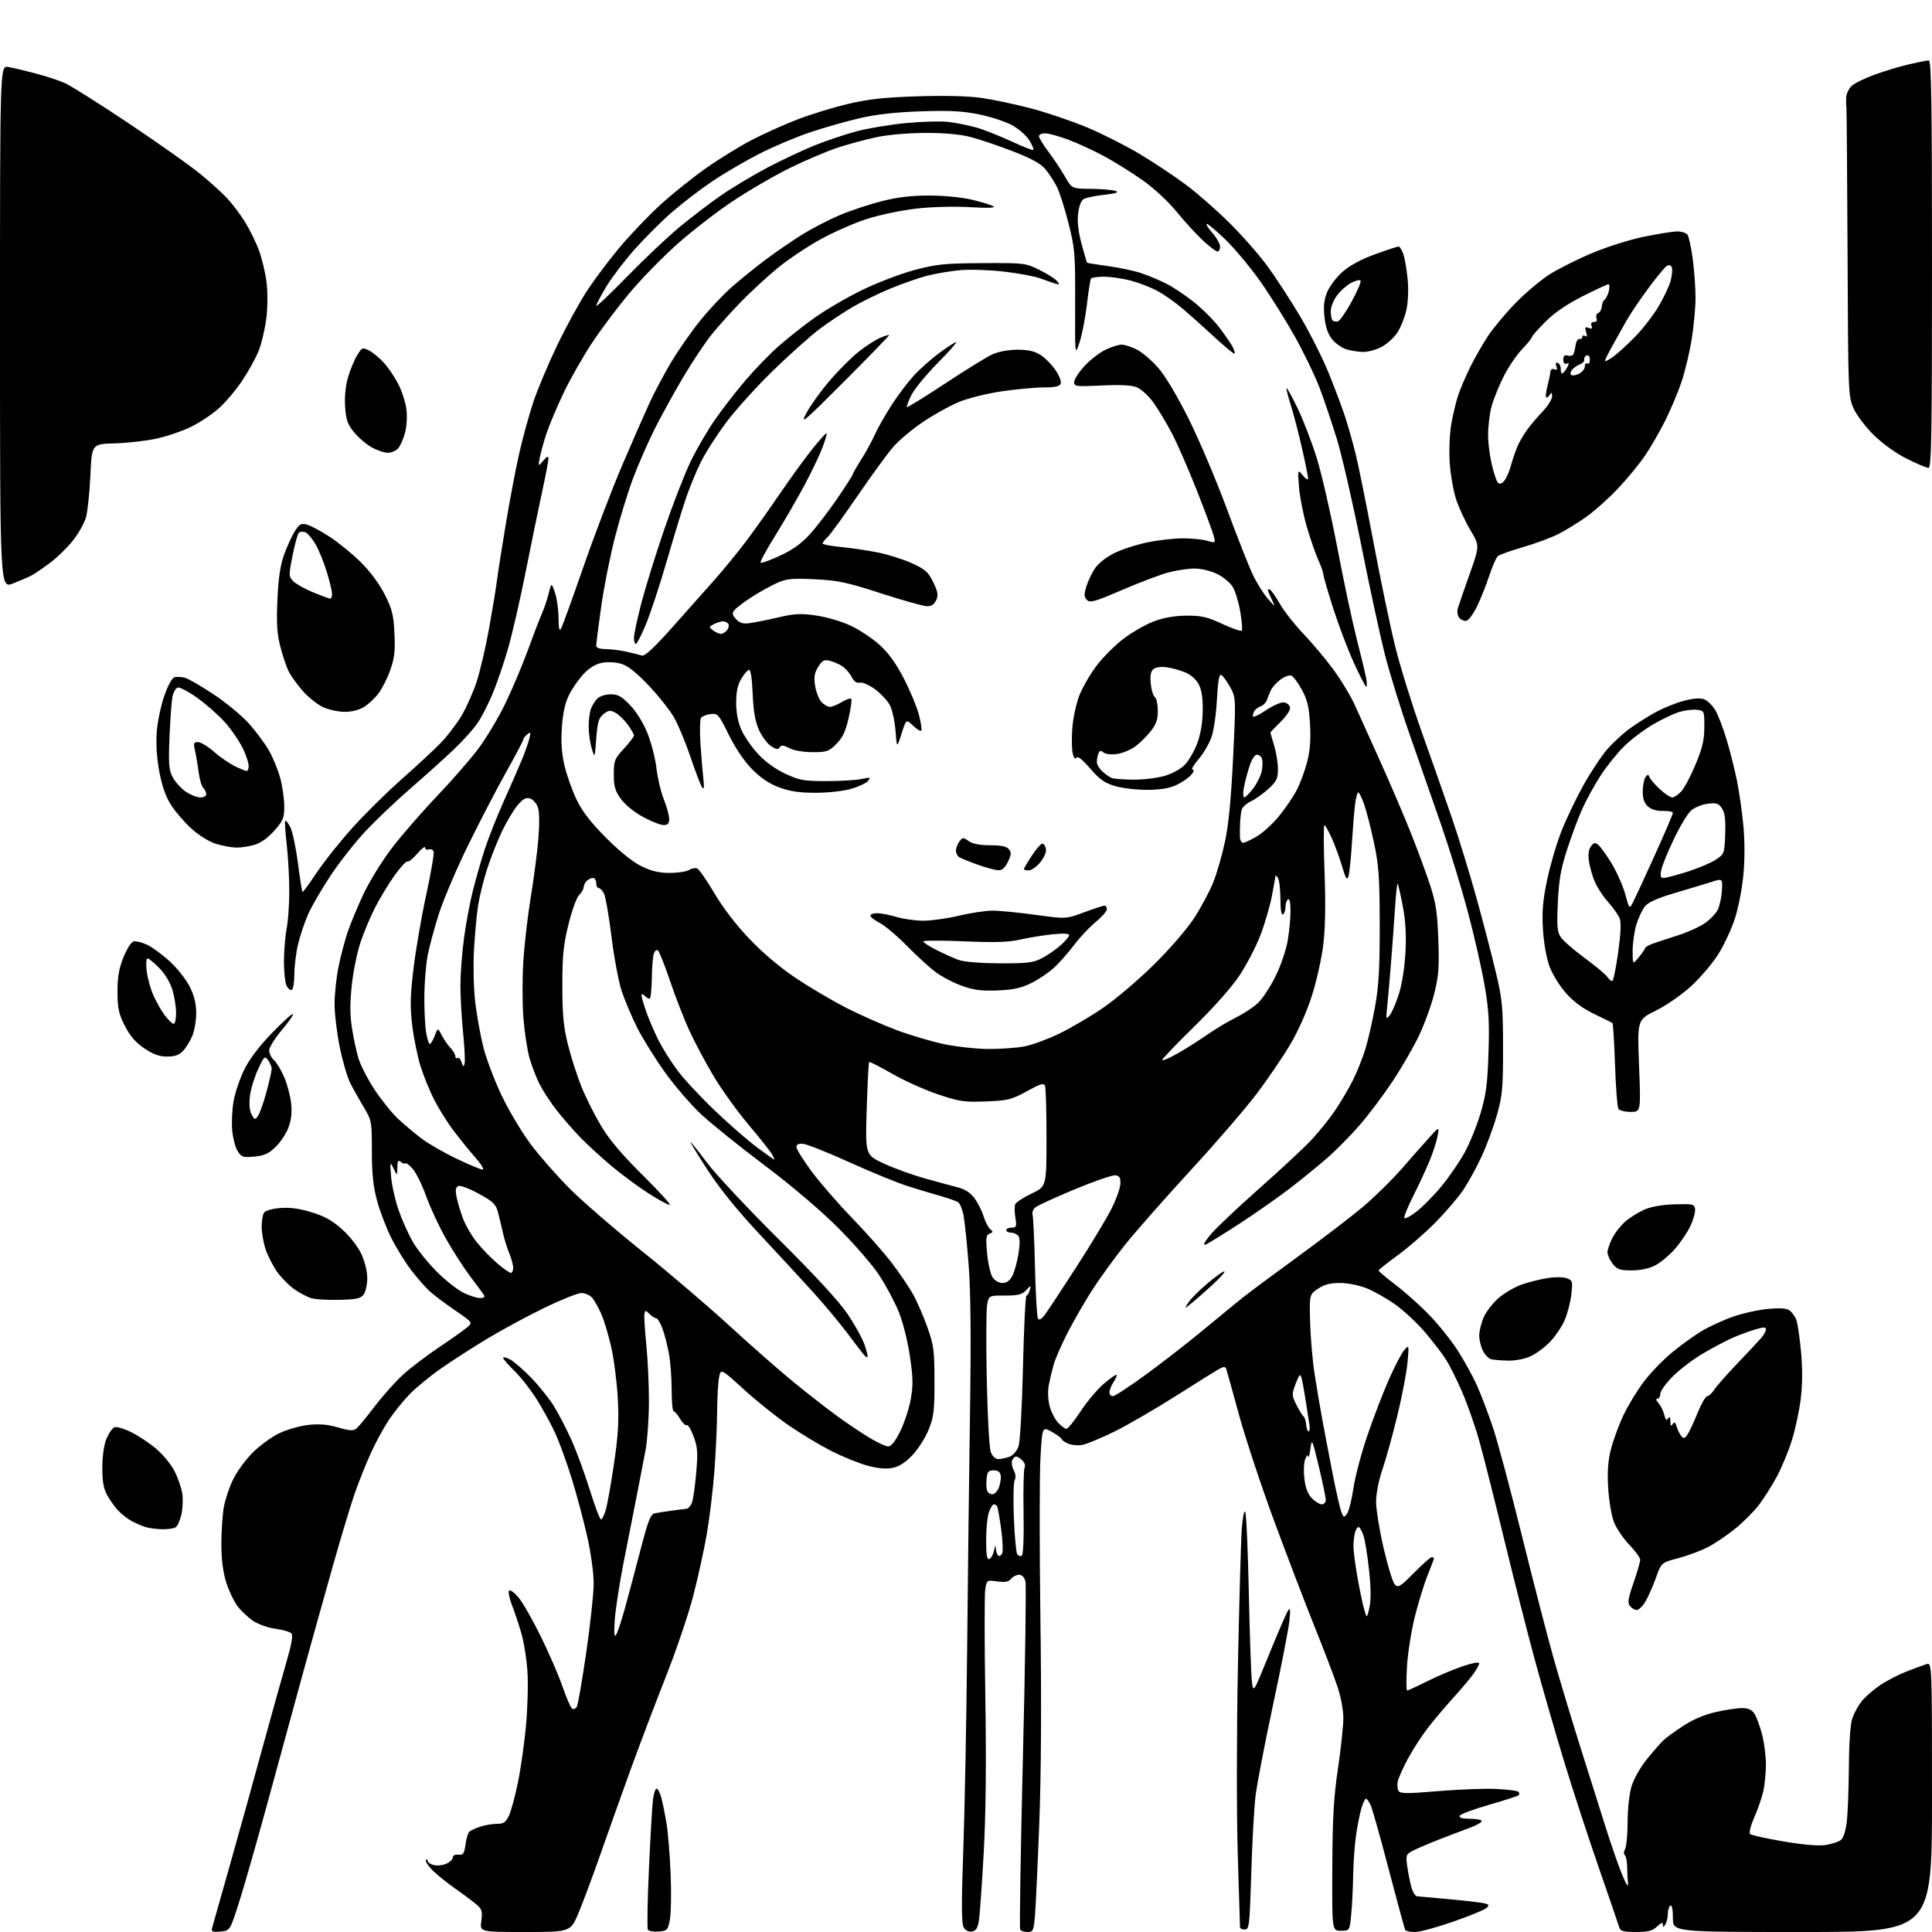 <?xml version="1.0" encoding="UTF-8" standalone="no"?>
<svg 
  version="1.1" 
  xmlns="http://www.w3.org/2000/svg" 
  xmlns:xlink="http://www.w3.org/1999/xlink" 
  xmlns:svg="http://www.w3.org/2000/svg"
  xmlns:rdf="http://www.w3.org/1999/02/22-rdf-syntax-ns#"
  xmlns:cc="http://creativecommons.org/ns#"
  xmlns:dc="http://purl.org/dc/elements/1.1/"
  viewBox="0 0 768 768"
  width="768"
  height="768"
>
<style>svg {background-color: white; }</style>"
<path stroke="none" fill="black" fill-rule="evenodd" d="M87.63,767.82C84.36,768.09 83.90,767.88 84.34,766.32C84.63,765.32 87.79,754.15 91.36,741.50C94.94,728.85 100.82,707.70 104.42,694.50C108.03,681.30 112.30,666.00 113.91,660.51C115.87,653.84 116.52,650.13 115.87,649.35C115.34,648.70 112.56,647.87 109.70,647.50C106.84,647.13 102.85,645.76 100.83,644.45C98.81,643.15 95.96,640.50 94.49,638.57C93.01,636.64 90.95,632.31 89.90,628.94C88.61,624.78 88.00,619.86 88.00,613.55C88.00,608.45 88.46,601.85 89.01,598.89C89.57,595.92 91.23,591.02 92.71,588.00C94.18,584.98 97.66,580.22 100.44,577.44C103.22,574.66 107.97,571.19 111.00,569.74C114.03,568.28 119.25,566.79 122.61,566.43C127.00,565.96 130.32,566.24 134.44,567.44C139.13,568.80 140.45,568.87 141.72,567.82C142.57,567.12 145.86,563.13 149.03,558.96C152.20,554.80 157.24,549.16 160.22,546.44C163.21,543.73 169.67,538.81 174.58,535.53C179.49,532.24 184.50,528.69 185.72,527.63C187.94,525.71 187.94,525.71 180.72,520.77C176.75,518.05 172.22,514.62 170.65,513.16C169.08,511.70 165.87,508.02 163.53,505.00C161.19,501.98 157.60,496.19 155.57,492.14C153.53,488.09 150.95,481.34 149.84,477.14C148.34,471.49 147.82,466.37 147.82,457.50C147.82,445.71 147.76,445.41 144.52,440.00C142.71,436.98 140.30,432.65 139.16,430.38C138.02,428.11 136.17,421.74 135.05,416.22C133.92,410.70 133.00,402.98 133.00,399.05C133.00,395.13 133.72,388.45 134.59,384.21C135.46,379.97 137.09,373.80 138.20,370.50C139.31,367.20 142.12,360.45 144.44,355.50C146.76,350.55 151.78,342.39 155.58,337.38C159.39,332.36 167.38,323.13 173.34,316.88C179.30,310.62 186.78,302.06 189.96,297.87C193.13,293.67 198.00,285.57 200.77,279.87C203.54,274.16 207.63,264.50 209.86,258.38C212.09,252.27 214.59,245.74 215.43,243.88C216.26,242.02 217.46,238.48 218.07,236.02C219.20,231.54 219.20,231.54 220.59,235.52C221.35,237.71 221.99,242.20 222.02,245.50C222.05,249.86 222.33,251.05 223.03,249.84C223.56,248.93 227.60,237.80 232.00,225.11C236.41,212.42 243.34,194.27 247.41,184.77C251.48,175.27 256.37,164.12 258.27,160.00C260.17,155.88 264.01,148.68 266.79,144.00C269.58,139.32 274.77,131.87 278.34,127.44C281.91,123.01 287.61,116.96 291.01,113.99C294.41,111.02 300.41,106.18 304.34,103.23C308.28,100.27 314.74,95.83 318.70,93.36C322.65,90.88 329.43,87.37 333.76,85.54C338.09,83.71 345.65,81.20 350.57,79.96C356.95,78.35 362.36,77.71 369.50,77.73C375.21,77.74 382.44,78.45 386.36,79.39C390.13,80.29 393.95,81.46 394.86,82.00C395.95,82.65 392.85,82.77 385.50,82.35C378.95,81.98 370.25,82.22 364.00,82.95C358.23,83.62 349.45,85.47 344.50,87.07C339.55,88.66 331.20,92.35 325.93,95.27C320.67,98.18 313.02,103.33 308.93,106.70C304.85,110.07 298.29,116.13 294.38,120.16C290.46,124.20 285.20,130.08 282.68,133.23C280.16,136.38 275.16,143.91 271.57,149.96C267.98,156.01 262.84,165.36 260.14,170.73C257.45,176.10 253.60,184.94 251.57,190.36C249.54,195.78 246.31,206.35 244.39,213.86C242.46,221.36 240.01,233.77 238.94,241.44C237.87,249.11 237.00,255.97 237.00,256.69C237.00,257.53 238.34,258.01 240.75,258.02C242.81,258.04 246.53,258.50 249.00,259.06C251.47,259.62 254.25,260.30 255.16,260.58C256.32,260.93 259.89,257.63 267.16,249.48C272.85,243.10 280.36,234.65 283.86,230.69C287.36,226.74 292.80,220.12 295.94,216.00C299.09,211.88 305.19,203.32 309.50,197.00C313.80,190.68 319.77,182.43 322.76,178.68C325.75,174.93 328.37,172.03 328.57,172.24C328.78,172.45 328.03,175.04 326.91,178.00C325.78,180.97 322.56,187.69 319.76,192.94C316.95,198.20 311.76,207.14 308.23,212.82C304.69,218.49 302.04,223.38 302.34,223.67C302.64,223.97 306.08,222.74 310.00,220.93C314.97,218.64 318.55,216.09 321.84,212.48C324.44,209.64 329.37,203.23 332.78,198.24C336.20,193.24 339.00,188.88 339.00,188.53C339.00,188.19 340.52,185.53 342.38,182.63C344.23,179.72 346.68,175.26 347.80,172.71C348.93,170.16 351.90,164.91 354.41,161.04C356.91,157.16 360.88,151.90 363.23,149.33C365.58,146.77 370.14,142.72 373.36,140.34C376.58,137.95 379.61,136.00 380.09,136.00C380.56,136.00 377.25,139.75 372.73,144.32C368.20,148.90 363.51,154.62 362.30,157.04C361.09,159.45 360.28,161.61 360.50,161.83C360.72,162.05 367.56,157.83 375.69,152.46C383.83,147.08 392.29,141.86 394.50,140.86C396.88,139.78 400.87,139.04 404.38,139.02C408.54,139.01 411.21,139.58 413.49,141.00C415.27,142.09 417.96,144.78 419.48,146.97C421.00,149.16 421.97,151.63 421.65,152.47C421.21,153.61 419.50,154.00 414.91,154.00C411.53,154.00 403.97,154.71 398.13,155.57C392.05,156.47 384.72,158.31 381.00,159.87C377.43,161.37 371.08,164.91 366.89,167.73C362.71,170.56 357.45,174.95 355.21,177.50C352.96,180.05 346.55,188.83 340.96,197.00C335.38,205.18 329.95,212.64 328.90,213.59C327.86,214.54 327.00,215.63 327.00,216.03C327.00,216.42 330.26,217.05 334.25,217.44C338.24,217.82 344.88,218.80 349.00,219.62C353.12,220.45 359.25,222.39 362.60,223.94C367.83,226.35 369.03,227.43 370.98,231.45C372.84,235.29 373.05,236.60 372.15,238.58C371.41,240.19 370.22,241.00 368.57,241.00C367.21,241.00 358.99,238.70 350.30,235.89C336.55,231.44 333.13,230.71 323.92,230.27C314.85,229.83 312.71,230.04 308.92,231.72C306.49,232.80 302.01,235.28 298.96,237.24C295.91,239.20 292.81,241.53 292.07,242.42C290.93,243.79 291.00,244.35 292.59,246.10C294.01,247.67 295.31,248.06 297.98,247.71C299.92,247.46 305.02,246.44 309.31,245.44C315.90,243.91 318.28,243.79 324.49,244.68C328.58,245.27 334.66,247.06 338.17,248.72C341.65,250.36 346.82,253.79 349.65,256.35C353.23,259.58 356.18,263.68 359.31,269.75C361.79,274.56 364.49,281.06 365.30,284.19C366.11,287.32 366.52,290.14 366.21,290.46C365.90,290.77 364.42,289.86 362.94,288.44C360.23,285.85 360.23,285.85 358.37,291.67C356.50,297.50 356.50,297.50 355.98,290.50C355.69,286.65 354.67,282.03 353.69,280.23C352.72,278.43 350.04,275.59 347.74,273.92C345.37,272.21 342.76,271.09 341.75,271.35C340.53,271.67 339.50,270.94 338.53,269.06C337.75,267.54 336.07,265.63 334.80,264.81C333.54,263.99 331.31,263.02 329.85,262.66C327.63,262.12 326.87,262.51 325.26,265.06C323.75,267.45 323.48,269.06 324.01,272.55C324.38,274.99 325.50,277.89 326.50,279.00C327.49,280.10 329.03,281.00 329.90,281.00C330.78,280.99 332.95,280.11 334.71,279.03C336.48,277.96 338.14,277.42 338.41,277.85C338.67,278.28 338.18,281.74 337.31,285.55C336.11,290.80 334.94,293.26 332.46,295.74C329.49,298.71 328.66,299.00 323.05,299.00C319.38,299.00 315.66,298.36 313.82,297.41C311.38,296.15 310.57,296.08 309.95,297.08C309.34,298.06 308.58,297.96 306.49,296.59C305.02,295.62 302.87,292.73 301.71,290.17C300.19,286.79 299.50,282.80 299.19,275.71C298.90,269.07 298.40,266.03 297.64,266.29C297.02,266.49 295.64,268.16 294.57,269.99C293.21,272.32 292.63,275.17 292.64,279.41C292.65,283.41 293.37,287.12 294.76,290.22C295.91,292.81 298.92,297.14 301.44,299.84C304.28,302.87 308.41,305.84 312.27,307.62C317.82,310.19 319.59,310.50 328.50,310.50C334.00,310.50 340.27,310.13 342.44,309.67C345.98,308.92 346.24,309.00 345.06,310.43C344.33,311.30 341.32,312.72 338.37,313.58C335.31,314.47 329.22,315.14 324.23,315.14C317.70,315.14 313.99,314.59 309.70,312.99C305.77,311.52 302.37,309.23 298.95,305.76C295.86,302.62 292.33,297.41 289.71,292.09C285.66,283.91 285.32,283.52 282.48,283.85C280.84,284.05 279.14,284.72 278.69,285.35C278.24,285.98 278.12,290.32 278.41,295.00C278.70,299.68 279.21,305.98 279.55,309.00C280.00,313.03 279.88,314.10 279.10,313.00C278.51,312.18 276.45,306.77 274.51,301.00C272.57,295.23 269.61,288.12 267.94,285.20C266.27,282.29 261.72,276.56 257.83,272.46C252.95,267.32 249.58,264.65 246.97,263.87C244.80,263.22 241.56,263.05 239.36,263.46C236.81,263.94 234.34,265.43 232.01,267.89C230.08,269.93 227.47,273.69 226.20,276.25C224.62,279.47 223.74,283.45 223.35,289.20C222.95,295.10 223.26,299.51 224.42,304.44C225.32,308.25 227.49,314.32 229.23,317.94C231.50,322.62 234.86,326.96 240.95,333.07C246.31,338.45 251.53,342.65 254.95,344.32C258.96,346.29 261.93,347.00 266.21,347.00C269.41,347.00 272.86,346.48 273.88,345.84C274.90,345.21 276.36,344.93 277.12,345.23C277.88,345.53 280.98,349.97 284.00,355.10C287.44,360.93 292.68,367.76 298.00,373.32C303.34,378.91 310.21,384.70 316.50,388.90C322.00,392.57 331.00,397.87 336.50,400.68C342.00,403.48 351.00,407.46 356.50,409.51C362.00,411.56 370.55,414.08 375.50,415.11C380.45,416.13 388.38,416.98 393.11,416.99C397.85,416.99 404.15,416.55 407.11,415.99C410.08,415.44 416.23,413.20 420.79,411.02C425.35,408.84 433.23,404.23 438.29,400.78C443.36,397.32 452.52,389.55 458.65,383.50C465.13,377.10 471.87,369.29 474.76,364.84C477.48,360.63 480.89,354.25 482.32,350.67C483.75,347.09 485.86,339.74 487.00,334.33C488.42,327.58 489.42,317.12 490.19,300.90C491.32,277.30 491.32,277.30 488.91,272.97C487.58,270.59 486.00,268.48 485.38,268.28C484.63,268.04 484.09,271.28 483.74,278.21C483.44,283.90 482.47,290.57 481.55,293.13C480.64,295.68 478.31,299.62 476.37,301.88C474.43,304.15 473.40,306.00 474.08,306.00C474.85,306.00 474.59,306.81 473.40,308.14C472.36,309.32 469.70,311.11 467.50,312.12C464.76,313.38 461.12,313.96 455.93,313.98C451.77,313.99 446.05,313.31 443.21,312.47C439.11,311.25 437.10,309.83 433.34,305.47C430.20,301.83 428.37,300.40 427.88,301.20C427.41,301.96 426.89,301.39 426.44,299.62C426.06,298.10 425.97,293.62 426.25,289.68C426.52,285.73 427.75,279.88 428.97,276.68C430.20,273.47 433.30,268.08 435.86,264.68C438.42,261.29 443.29,256.42 446.68,253.86C450.08,251.30 455.47,248.21 458.68,247.00C462.56,245.53 466.85,244.78 471.57,244.74C477.54,244.69 479.76,245.19 485.83,247.99C489.79,249.82 493.29,251.04 493.61,250.72C493.94,250.40 493.68,247.02 493.04,243.23C492.40,239.43 491.05,234.96 490.03,233.30C489.02,231.63 486.21,229.31 483.78,228.14C481.29,226.93 477.42,226.00 474.89,226.00C472.43,226.00 467.81,226.68 464.61,227.51C461.42,228.34 453.11,231.48 446.15,234.48C435.22,239.19 433.31,239.73 432.08,238.51C430.92,237.35 430.87,236.37 431.82,233.20C432.46,231.07 434.02,227.79 435.27,225.92C436.63,223.91 439.80,221.42 443.03,219.84C446.04,218.36 451.97,216.44 456.21,215.58C460.45,214.71 466.75,214.00 470.21,214.00C473.68,214.00 478.02,214.43 479.85,214.96C483.14,215.90 483.18,215.87 482.53,213.21C482.17,211.72 479.13,203.53 475.78,195.00C472.42,186.47 467.90,176.12 465.72,172.00C463.55,167.88 460.25,162.42 458.39,159.87C456.53,157.33 453.64,154.68 451.96,153.98C449.84,153.11 445.58,152.88 437.96,153.24C427.67,153.73 427.00,153.64 427.00,151.86C427.00,150.81 428.84,147.96 431.08,145.53C433.33,143.09 437.07,140.18 439.40,139.05C441.73,137.92 444.63,137.00 445.86,137.00C447.08,137.00 449.81,137.88 451.93,138.97C454.05,140.05 457.87,143.31 460.41,146.22C463.23,149.44 467.95,157.35 472.52,166.50C476.63,174.75 483.41,190.72 487.59,202.00C491.76,213.28 496.46,225.20 498.03,228.50C499.61,231.80 502.29,236.07 503.99,238.00C507.08,241.50 507.08,241.50 505.54,238.30C504.69,236.54 504.00,234.83 504.00,234.49C504.00,234.16 504.42,234.14 504.94,234.46C505.45,234.78 507.24,237.40 508.91,240.27C510.58,243.15 514.73,248.40 518.12,251.95C521.52,255.50 526.82,261.80 529.90,265.96C532.98,270.12 536.93,276.66 538.67,280.51C540.42,284.35 545.03,294.59 548.93,303.25C552.83,311.92 558.21,324.52 560.89,331.25C563.58,337.99 567.01,347.32 568.53,352.00C570.80,358.97 571.38,362.85 571.76,373.59C572.15,384.65 571.89,387.99 570.11,395.09C568.94,399.72 566.21,407.21 564.04,411.75C561.87,416.29 557.19,424.39 553.64,429.75C550.09,435.11 544.27,442.88 540.71,447.00C537.15,451.12 531.37,457.01 527.86,460.08C524.36,463.15 517.67,468.61 513.00,472.21C508.32,475.80 499.21,482.20 492.75,486.41C486.28,490.62 480.21,494.36 479.26,494.73C478.11,495.17 478.67,493.94 480.89,491.14C482.75,488.79 491.30,480.66 499.88,473.07C508.47,465.48 518.00,456.62 521.06,453.39C524.12,450.15 528.44,444.80 530.67,441.50C532.90,438.20 536.09,432.80 537.75,429.50C539.41,426.20 541.67,420.57 542.76,417.00C543.86,413.43 545.60,405.77 546.63,400.00C548.09,391.78 548.49,384.73 548.46,367.50C548.42,348.61 548.10,344.02 546.18,335.00C544.95,329.23 543.19,322.36 542.27,319.75C541.35,317.14 540.30,315.00 539.93,315.00C539.56,315.00 538.99,317.14 538.65,319.75C538.32,322.36 537.75,329.45 537.38,335.50C537.01,341.55 536.39,347.39 535.99,348.49C535.44,350.04 534.91,349.19 533.58,344.64C532.65,341.43 530.81,336.37 529.50,333.40C528.18,330.43 526.82,328.00 526.47,328.00C526.12,328.00 526.14,336.44 526.53,346.75C527.00,359.34 526.83,368.78 526.03,375.50C525.37,381.00 523.30,390.24 521.43,396.03C519.41,402.31 515.94,410.10 512.83,415.30C509.97,420.11 504.07,428.77 499.73,434.55C495.39,440.34 483.47,454.17 473.24,465.28C463.02,476.40 451.24,489.77 447.08,495.00C442.91,500.23 437.05,508.32 434.06,512.99C431.07,517.66 426.67,525.31 424.28,529.98C421.90,534.65 419.45,540.28 418.83,542.49C418.22,544.69 417.36,548.30 416.93,550.50C416.47,552.82 416.58,556.28 417.18,558.73C417.76,561.05 419.28,564.09 420.56,565.48C421.85,566.86 423.37,568.00 423.93,568.00C424.50,568.00 427.03,564.85 429.57,561.00C432.10,557.15 436.26,552.22 438.80,550.05C441.35,547.87 443.62,546.29 443.85,546.52C444.08,546.75 443.53,548.06 442.64,549.43C441.74,550.81 441.00,552.62 441.00,553.46C441.00,554.31 441.62,555.00 442.38,555.00C443.15,555.00 449.11,551.10 455.63,546.33C462.16,541.56 472.45,533.56 478.50,528.54C484.55,523.53 491.52,517.80 494.00,515.82C496.48,513.83 506.38,506.48 516.00,499.48C525.62,492.47 537.28,483.54 541.91,479.63C546.54,475.71 553.46,468.91 557.29,464.51C561.12,460.10 566.03,454.54 568.19,452.16C572.13,447.81 572.13,447.81 571.44,451.66C571.06,453.77 569.63,458.20 568.26,461.50C566.89,464.80 564.00,471.03 561.83,475.34C559.66,479.65 558.04,483.61 558.22,484.15C558.40,484.69 560.56,483.58 563.02,481.68C565.48,479.79 569.98,475.23 573.00,471.57C576.02,467.90 580.16,461.88 582.19,458.20C584.22,454.51 587.08,447.45 588.55,442.50C590.75,435.08 591.30,430.87 591.70,418.50C592.11,406.21 591.82,401.33 590.11,391.50C588.97,384.90 585.99,371.85 583.50,362.50C581.01,353.15 576.33,337.85 573.10,328.50C569.86,319.15 564.23,303.00 560.58,292.60C556.93,282.21 552.38,267.56 550.48,260.05C548.58,252.55 544.34,232.93 541.06,216.45C537.78,199.98 533.44,181.10 531.42,174.50C529.39,167.90 526.27,158.65 524.47,153.94C522.68,149.23 518.22,140.03 514.56,133.49C510.90,126.96 504.70,117.08 500.77,111.55C496.84,106.02 490.71,98.69 487.15,95.25C483.58,91.81 480.25,89.00 479.73,89.00C479.21,89.00 480.19,90.59 481.90,92.53C483.60,94.48 485.00,96.95 485.00,98.03C485.00,99.12 484.54,100.00 483.98,100.00C483.42,100.00 480.88,98.09 478.34,95.75C475.80,93.41 471.08,88.26 467.84,84.31C464.35,80.03 458.80,74.88 454.15,71.60C449.85,68.57 442.99,64.30 438.92,62.10C434.84,59.90 428.45,56.95 424.73,55.55C421.00,54.15 416.84,53.00 415.48,53.00C414.11,53.00 413.00,53.52 413.00,54.16C413.00,54.79 414.73,57.61 416.84,60.41C418.95,63.21 421.89,67.64 423.38,70.25C426.08,75.00 426.08,75.00 433.79,75.07C438.03,75.11 442.39,75.49 443.48,75.91C444.90,76.47 443.63,76.90 439.03,77.42C435.49,77.82 431.83,78.55 430.90,79.06C429.82,79.63 428.97,81.74 428.58,84.73C428.17,87.97 428.59,91.85 429.91,96.84C430.98,100.88 431.99,104.30 432.17,104.44C432.35,104.58 436.13,105.19 440.57,105.79C445.00,106.40 450.85,107.64 453.57,108.55C456.28,109.46 460.71,111.30 463.40,112.64C466.10,113.98 471.10,117.29 474.51,120.01C477.92,122.72 482.52,127.32 484.73,130.22C486.94,133.13 489.29,136.55 489.96,137.84C490.62,139.12 490.98,140.36 490.75,140.58C490.52,140.81 487.00,137.91 482.92,134.14C478.84,130.36 473.13,125.26 470.24,122.79C467.35,120.32 462.81,117.13 460.16,115.69C457.52,114.24 452.70,112.38 449.47,111.53C446.23,110.69 441.45,110.00 438.85,110.00C436.25,110.00 433.91,110.34 433.66,110.75C433.40,111.16 432.67,115.90 432.03,121.28C431.38,126.66 430.06,133.41 429.08,136.28C427.31,141.50 427.31,141.50 427.39,120.50C427.46,100.81 427.30,98.83 424.75,88.75C423.26,82.83 421.15,76.25 420.07,74.13C418.98,72.01 416.93,68.88 415.51,67.19C413.66,65.00 409.94,62.97 402.53,60.10C396.82,57.90 389.31,55.36 385.85,54.46C381.78,53.41 375.48,52.83 368.03,52.84C361.32,52.85 353.25,53.53 348.73,54.47C344.46,55.36 337.49,57.22 333.23,58.61C328.98,60.00 320.44,63.61 314.26,66.64C308.07,69.67 297.72,75.68 291.25,79.99C284.78,84.31 274.80,92.04 269.06,97.17C263.32,102.30 254.91,110.92 250.37,116.32C245.83,121.73 239.12,130.63 235.47,136.11C231.83,141.59 226.66,150.67 223.99,156.29C221.32,161.90 218.26,169.20 217.17,172.50C216.09,175.80 214.92,180.07 214.56,182.00C213.90,185.50 213.90,185.50 215.95,183.14C217.54,181.30 218.00,181.14 218.00,182.41C218.00,183.30 216.85,189.31 215.44,195.77C214.04,202.22 211.11,216.46 208.94,227.41C206.76,238.36 203.62,252.06 201.95,257.84C200.28,263.63 197.55,271.62 195.89,275.60C194.24,279.58 191.58,284.81 189.98,287.22C188.39,289.62 184.02,294.50 180.27,298.05C176.53,301.60 168.86,308.49 163.22,313.37C157.59,318.25 149.61,325.83 145.48,330.21C141.36,334.59 135.09,342.54 131.54,347.87C127.99,353.21 123.92,360.19 122.50,363.40C121.08,366.61 119.27,371.99 118.48,375.37C117.68,378.74 117.02,384.06 117.01,387.19C117.01,390.32 116.57,393.15 116.05,393.47C115.53,393.79 114.59,393.11 113.97,391.95C113.35,390.79 112.85,386.39 112.87,382.17C112.89,377.95 113.37,372.08 113.95,369.11C114.53,366.15 115.00,359.40 114.99,354.11C114.99,348.83 114.53,340.50 113.97,335.61C113.40,330.72 113.15,326.52 113.40,326.27C113.65,326.02 114.55,327.16 115.40,328.81C116.25,330.45 117.61,336.84 118.41,343.01C119.22,349.17 120.04,354.37 120.23,354.56C120.42,354.76 122.91,351.39 125.75,347.09C128.60,342.79 134.96,334.78 139.89,329.29C144.81,323.80 153.72,315.01 159.67,309.74C165.63,304.48 172.61,298.00 175.19,295.34C177.77,292.68 181.46,287.86 183.40,284.63C185.33,281.40 188.05,275.32 189.43,271.13C190.81,266.93 193.04,257.43 194.38,250.00C195.72,242.57 197.13,234.03 197.51,231.00C197.90,227.97 199.48,217.85 201.03,208.50C202.58,199.15 204.99,186.42 206.40,180.21C207.81,174.01 210.34,164.78 212.04,159.71C213.74,154.65 217.99,144.55 221.48,137.28C224.98,130.00 230.27,120.33 233.24,115.78C236.20,111.22 242.12,103.34 246.39,98.26C250.65,93.18 257.97,85.53 262.66,81.26C267.35,76.99 275.51,70.46 280.79,66.75C286.07,63.04 294.30,57.98 299.09,55.51C303.87,53.04 312.00,49.40 317.14,47.42C322.29,45.44 331.23,42.71 337.00,41.34C345.15,39.41 351.33,38.73 364.63,38.29C375.52,37.94 384.80,38.17 390.13,38.92C394.73,39.57 403.64,41.46 409.92,43.11C416.21,44.77 426.26,48.18 432.26,50.70C438.27,53.22 447.75,58.03 453.34,61.39C458.93,64.75 467.10,70.19 471.50,73.49C475.90,76.78 483.60,83.53 488.61,88.49C493.62,93.44 500.40,101.14 503.68,105.59C506.95,110.04 512.82,119.04 516.72,125.59C520.62,132.14 525.81,142.45 528.26,148.50C530.71,154.55 533.66,162.43 534.81,166.00C535.97,169.57 537.81,176.10 538.90,180.50C540.00,184.90 543.18,200.65 545.97,215.50C548.75,230.35 552.65,249.03 554.62,257.00C556.59,264.98 561.34,280.27 565.17,291.00C569.00,301.73 574.37,317.02 577.11,325.00C579.85,332.98 584.28,347.41 586.96,357.07C589.63,366.74 593.09,380.01 594.64,386.57C597.19,397.33 597.47,400.27 597.48,416.50C597.50,432.43 597.23,435.48 595.12,443.00C593.82,447.68 591.07,455.13 589.03,459.56C586.98,464.00 583.66,470.06 581.66,473.04C579.65,476.02 574.67,481.84 570.58,485.98C566.50,490.12 559.76,495.98 555.60,499.00C551.45,502.02 548.04,504.75 548.03,505.05C548.01,505.36 551.08,507.95 554.84,510.81C558.60,513.67 564.62,519.05 568.21,522.77C571.80,526.49 576.84,532.78 579.40,536.74C581.96,540.69 585.41,546.97 587.08,550.68C588.74,554.38 591.63,561.97 593.49,567.53C595.35,573.09 600.53,592.46 605.01,610.57C609.49,628.68 615.12,650.48 617.53,659.00C619.93,667.52 624.88,683.95 628.53,695.50C632.17,707.05 636.65,721.23 638.47,727.00C640.30,732.77 642.94,740.42 644.35,744.00C645.75,747.58 646.98,750.05 647.07,749.50C647.16,748.95 647.17,748.11 647.08,747.63C646.99,747.16 646.88,744.79 646.83,742.36C646.79,739.94 646.35,737.72 645.87,737.42C645.38,737.12 645.44,736.05 646.00,735.01C646.55,733.97 647.00,729.13 647.00,724.25C647.00,719.15 647.66,713.15 648.54,710.17C649.45,707.13 652.01,702.59 654.72,699.24C657.28,696.08 660.29,692.65 661.43,691.61C662.57,690.57 666.11,688.02 669.30,685.93C672.94,683.55 677.66,681.55 682.00,680.57C685.79,679.71 690.48,679.00 692.42,679.00C694.98,679.00 696.36,679.62 697.43,681.25C698.24,682.49 699.60,686.18 700.45,689.46C701.30,692.74 701.99,698.14 701.98,701.46C701.96,704.78 701.50,709.52 700.95,712.00C700.41,714.48 698.80,719.13 697.38,722.35C695.96,725.57 695.18,728.58 695.65,729.04C696.12,729.50 702.07,730.83 708.87,731.98C716.64,733.31 722.85,733.85 725.57,733.44C727.96,733.08 730.69,732.22 731.64,731.52C732.74,730.71 733.63,728.14 734.10,724.38C734.50,721.15 734.89,711.30 734.96,702.50C735.04,692.16 735.55,685.20 736.40,682.84C737.12,680.82 738.78,677.84 740.10,676.21C741.42,674.58 744.57,671.82 747.11,670.07C749.64,668.32 754.36,665.83 757.61,664.55C760.85,663.26 764.51,661.91 765.75,661.54C768.00,660.87 768.00,660.87 768.00,714.43C768.00,768.00 768.00,768.00 716.50,768.00C665.00,768.00 665.00,768.00 665.00,762.44C665.00,758.99 664.62,757.12 664.00,757.50C663.45,757.84 662.99,759.33 662.98,760.81C662.98,762.29 662.53,764.17 662.00,765.00C661.20,766.24 661.03,766.26 661.02,765.08C661.00,764.05 660.34,764.27 658.69,765.83C656.83,767.57 655.16,768.00 650.30,768.00C645.39,768.00 644.14,767.67 643.72,766.25C643.43,765.29 639.76,754.60 635.57,742.50C631.37,730.40 625.20,711.50 621.85,700.50C618.50,689.50 613.30,671.50 610.30,660.50C607.30,649.50 601.74,627.67 597.95,612.00C594.16,596.33 589.70,578.69 588.05,572.82C586.40,566.94 583.32,558.16 581.22,553.32C579.12,548.47 576.22,542.66 574.79,540.41C573.36,538.17 569.64,533.34 566.54,529.68C563.44,526.02 558.10,521.03 554.68,518.59C551.26,516.15 546.09,513.22 543.19,512.08C540.20,510.90 535.63,510.00 532.61,510.00C528.70,510.00 526.40,510.61 523.90,512.31C520.50,514.63 520.50,514.63 520.79,525.56C520.95,531.58 521.74,540.77 522.55,546.00C523.35,551.23 524.72,559.33 525.58,564.00C526.44,568.67 528.28,578.33 529.67,585.45C531.06,592.57 532.64,599.55 533.18,600.95C534.09,603.33 534.23,603.38 535.47,601.71C536.19,600.72 537.32,596.24 537.98,591.74C538.64,587.24 541.08,577.92 543.42,571.03C545.75,564.14 549.60,554.09 551.96,548.70C554.33,543.31 557.13,537.91 558.20,536.70C560.13,534.50 560.14,534.51 559.52,541.50C559.19,545.35 557.39,554.80 555.52,562.50C553.66,570.20 550.99,579.88 549.58,584.00C548.04,588.50 547.02,593.70 547.02,597.00C547.02,600.02 548.37,608.34 550.02,615.47C551.67,622.61 553.68,629.11 554.50,629.93C555.81,631.24 556.69,630.69 562.11,625.21C565.49,621.79 568.64,619.00 569.12,619.00C569.60,619.00 570.00,619.23 570.00,619.52C570.00,619.81 568.89,622.76 567.54,626.09C566.19,629.42 563.92,636.72 562.50,642.32C561.08,647.92 559.64,656.89 559.31,662.25C558.97,667.61 559.00,672.00 559.37,672.00C559.75,672.00 563.30,670.36 567.27,668.36C571.25,666.36 577.54,663.68 581.25,662.42C585.09,661.11 588.00,660.57 588.00,661.16C588.00,661.73 586.99,663.61 585.75,665.35C584.52,667.08 580.86,671.42 577.63,674.99C574.39,678.56 569.81,683.99 567.45,687.06C565.09,690.13 561.60,695.53 559.69,699.07C557.79,702.61 555.97,706.63 555.66,708.01C555.34,709.39 555.46,711.13 555.93,711.89C556.64,713.04 559.14,713.06 571.64,712.00C579.81,711.32 590.18,710.92 594.67,711.13C599.16,711.34 603.18,711.84 603.59,712.25C604.00,712.66 604.06,713.28 603.72,713.61C603.38,713.95 598.04,715.68 591.86,717.46C585.67,719.23 580.43,721.21 580.22,721.84C579.96,722.61 581.39,723.00 584.42,723.00C586.94,723.00 589.00,723.41 589.00,723.92C589.00,724.42 586.86,725.62 584.25,726.59C581.64,727.55 576.18,729.63 572.12,731.21C568.06,732.79 563.40,734.78 561.75,735.63C558.91,737.10 558.79,737.42 559.38,741.74C559.72,744.24 560.45,747.95 560.99,749.98C561.54,752.01 562.55,753.72 563.24,753.79C563.93,753.85 569.67,754.38 576.00,754.96C582.33,755.54 588.58,756.26 589.91,756.57C591.95,757.03 592.10,757.32 590.91,758.45C590.13,759.18 584.18,761.63 577.68,763.89C571.19,766.15 564.35,768.00 562.49,768.00C560.64,768.00 558.90,767.64 558.63,767.21C558.36,766.78 555.43,756.04 552.11,743.35C548.80,730.66 545.54,719.09 544.88,717.64C544.22,716.19 543.37,715.00 543.00,715.00C542.62,715.00 541.81,716.70 541.19,718.77C540.57,720.85 539.60,725.68 539.05,729.52C538.49,733.36 537.98,740.55 537.90,745.50C537.83,750.45 537.48,757.42 537.13,761.00C536.50,767.50 536.50,767.50 533.00,767.50C529.50,767.50 529.50,767.50 529.61,742.50C529.70,722.59 530.16,714.56 531.86,703.03C533.04,695.07 534.00,686.03 534.00,682.95C534.00,679.59 532.99,674.38 531.48,669.93C530.09,665.84 526.06,655.30 522.52,646.50C518.98,637.70 511.83,619.02 506.64,605.00C501.45,590.98 495.11,571.85 492.55,562.50C489.99,553.15 487.70,544.92 487.46,544.21C487.12,543.18 486.56,543.16 484.76,544.12C483.52,544.78 475.84,549.56 467.70,554.74C459.56,559.92 448.53,566.32 443.20,568.97C437.86,571.61 432.04,574.04 430.24,574.37C428.45,574.69 425.87,574.44 424.49,573.82C423.12,573.19 422.00,572.38 422.00,572.02C422.00,571.66 420.27,570.39 418.15,569.20C414.29,567.04 414.29,567.04 413.59,579.73C413.20,586.71 413.20,615.39 413.58,643.46C414.04,677.03 413.89,704.94 413.12,725.00C412.48,741.77 411.70,758.31 411.40,761.75C410.89,767.49 410.65,768.00 408.48,768.00C407.18,768.00 405.86,767.58 405.54,767.07C405.22,766.55 405.71,735.79 406.62,698.70C407.54,661.61 407.99,630.08 407.62,628.63C407.21,626.97 406.28,626.00 405.10,626.00C404.08,626.00 402.64,626.72 401.91,627.61C400.91,628.81 399.53,629.07 396.41,628.64C392.25,628.07 392.25,628.07 391.65,631.78C391.32,633.82 391.33,653.04 391.68,674.49C392.10,700.92 391.90,720.92 391.04,736.50C390.35,749.15 389.48,761.30 389.12,763.50C388.61,766.58 387.95,767.57 386.29,767.81C384.91,768.01 383.73,767.37 383.02,766.04C382.20,764.51 382.18,756.22 382.93,735.23C383.50,719.43 384.18,683.33 384.46,655.00C384.73,626.67 385.25,584.38 385.60,561.00C386.03,532.22 385.87,513.56 385.08,503.19C384.44,494.77 383.53,485.83 383.06,483.32C382.60,480.80 381.60,478.36 380.86,477.89C380.11,477.42 377.02,476.33 374.00,475.47C370.98,474.62 365.12,472.86 361.00,471.56C356.88,470.26 346.39,465.97 337.69,462.03C329.00,458.09 320.68,454.78 319.19,454.68C317.30,454.55 316.53,454.96 316.61,456.07C316.67,456.93 319.35,461.21 322.56,465.57C325.78,469.93 332.98,478.23 338.56,484.00C344.15,489.77 351.24,497.78 354.31,501.78C357.38,505.79 361.21,511.41 362.83,514.28C364.45,517.15 367.05,523.10 368.61,527.50C371.19,534.76 371.45,536.74 371.47,549.00C371.48,560.87 371.20,563.21 369.14,568.34C367.84,571.56 364.92,576.13 362.64,578.51C359.75,581.52 357.33,583.04 354.64,583.54C352.06,584.03 348.73,583.70 344.64,582.57C341.26,581.63 334.90,579.04 330.50,576.81C326.10,574.57 318.53,570.03 313.68,566.72C308.84,563.40 300.74,556.92 295.68,552.31C286.50,543.93 286.50,543.93 285.81,547.72C285.43,549.80 285.09,556.02 285.06,561.55C285.03,567.08 284.53,577.65 283.96,585.05C283.39,592.45 282.03,603.67 280.93,610.00C279.83,616.33 277.36,627.53 275.43,634.89C273.50,642.26 268.60,656.66 264.54,666.89C260.48,677.13 254.19,693.73 250.55,703.79C246.91,713.84 241.54,728.92 238.61,737.29C235.68,745.65 231.83,755.99 230.05,760.25C226.81,768.00 226.81,768.00 208.77,768.00C190.73,768.00 190.73,768.00 191.33,763.64C191.83,759.96 191.58,758.97 189.71,757.31C188.50,756.23 184.57,753.29 181.00,750.78C177.43,748.26 173.18,744.81 171.57,743.11C169.96,741.41 168.95,739.72 169.32,739.34C169.70,738.97 170.00,739.14 170.00,739.72C170.00,740.31 171.10,741.06 172.44,741.40C173.79,741.73 176.04,741.49 177.44,740.84C178.85,740.20 180.00,739.08 180.00,738.35C180.00,737.57 180.92,737.12 182.23,737.26C184.14,737.47 184.53,736.90 185.05,733.23C185.37,730.88 186.06,728.58 186.57,728.12C187.08,727.65 189.03,726.76 190.90,726.14C192.77,725.51 195.76,725.00 197.54,725.00C200.21,725.00 201.04,724.43 202.32,721.74C203.17,719.95 204.78,713.98 205.90,708.47C207.03,702.97 208.46,692.85 209.09,685.98C209.73,679.12 209.99,669.45 209.67,664.50C209.36,659.55 208.24,652.58 207.18,649.00C206.12,645.42 204.43,640.38 203.42,637.79C202.42,635.19 201.95,632.72 202.37,632.29C202.80,631.86 204.48,633.08 206.11,635.01C207.74,636.93 211.72,643.90 214.97,650.50C218.22,657.10 222.12,666.10 223.63,670.50C225.14,674.90 226.85,678.82 227.42,679.20C228.00,679.59 228.85,679.24 229.31,678.41C229.77,677.59 231.46,667.82 233.07,656.71C234.68,645.59 236.00,633.30 236.00,629.38C236.00,625.39 234.88,617.27 233.45,610.88C232.05,604.62 229.30,594.33 227.35,588.00C225.39,581.67 222.46,573.58 220.85,570.01C219.23,566.44 215.93,560.37 213.52,556.51C211.11,552.65 207.08,547.49 204.57,545.04C202.06,542.59 200.00,540.22 200.00,539.77C200.00,539.32 201.24,539.60 202.75,540.40C204.26,541.20 208.04,544.47 211.15,547.67C214.26,550.88 218.33,555.98 220.21,559.00C222.08,562.02 225.22,568.10 227.20,572.50C229.17,576.90 232.44,585.79 234.45,592.25C236.46,598.71 238.46,604.00 238.90,604.00C239.33,604.00 240.18,602.31 240.79,600.25C241.41,598.19 242.87,589.98 244.05,582.00C245.74,570.60 246.07,565.04 245.59,556.00C245.25,549.67 244.10,540.56 243.03,535.74C241.96,530.92 240.15,524.86 239.00,522.27C237.86,519.69 236.20,516.77 235.31,515.79C234.42,514.80 232.52,514.00 231.10,514.00C229.67,514.01 223.10,516.63 216.50,519.83C209.90,523.04 199.78,528.50 194.00,531.97C188.22,535.44 179.90,540.79 175.50,543.85C171.10,546.92 165.41,551.57 162.86,554.19C160.31,556.81 156.57,561.45 154.55,564.49C152.53,567.54 149.34,573.39 147.47,577.49C145.61,581.59 142.76,588.67 141.16,593.22C139.55,597.77 135.50,611.17 132.17,623.00C128.83,634.83 123.62,653.50 120.59,664.50C117.56,675.50 111.48,697.77 107.07,714.00C102.66,730.23 97.34,748.90 95.25,755.50C91.44,767.50 91.44,767.50 87.63,767.82zM261.82,767.80C259.82,767.97 257.90,767.64 257.54,767.07C257.19,766.50 257.38,755.56 257.97,742.76C258.55,729.97 259.28,717.59 259.58,715.25C259.88,712.91 260.53,711.00 261.02,711.00C261.52,711.00 262.37,712.69 262.92,714.75C263.46,716.81 264.39,721.42 264.98,725.00C265.57,728.58 266.30,737.58 266.59,745.00C266.89,752.42 266.76,760.52 266.30,763.00C265.50,767.27 265.27,767.52 261.82,767.80zM494.85,767.00C493.83,767.00 492.97,766.66 492.93,766.25C492.90,765.84 492.49,752.67 492.02,737.00C491.54,720.71 491.57,688.79 492.09,662.50C492.60,637.20 493.28,612.72 493.61,608.11C493.94,603.38 494.55,600.27 494.99,600.98C495.42,601.68 496.07,616.04 496.42,632.88C496.78,649.72 497.33,665.66 497.64,668.31C498.20,673.11 498.20,673.11 504.45,657.73C507.89,649.28 511.25,641.49 511.91,640.43C512.92,638.84 513.03,639.51 512.55,644.32C512.23,647.52 509.30,662.59 506.03,677.82C502.77,693.04 499.64,709.33 499.08,714.00C498.53,718.67 497.76,732.51 497.39,744.75C496.75,765.49 496.57,767.00 494.85,767.00zM244.91,649.89C245.48,649.00 247.05,644.27 248.40,639.39C249.75,634.50 252.52,624.08 254.57,616.23C257.74,604.06 258.60,601.90 260.40,601.54C261.55,601.31 264.52,600.85 267.00,600.51C269.48,600.17 272.10,599.84 272.84,599.78C273.57,599.72 274.57,598.63 275.05,597.37C275.53,596.10 276.30,590.77 276.75,585.52C277.46,577.31 277.32,575.27 275.71,570.97C274.69,568.22 273.46,566.21 272.99,566.50C272.52,566.80 271.33,565.68 270.35,564.02C269.37,562.36 268.22,561.00 267.78,561.00C267.35,561.00 267.00,557.26 267.00,552.68C267.00,548.11 266.54,541.70 265.97,538.43C265.40,535.17 264.24,530.59 263.39,528.25C262.53,525.91 261.39,524.00 260.85,524.00C260.30,524.00 259.10,523.24 258.18,522.32C256.61,520.75 256.48,520.75 256.18,522.32C256.00,523.25 256.34,528.81 256.93,534.68C257.52,540.55 257.98,550.78 257.96,557.42C257.94,564.07 257.33,572.65 256.61,576.50C255.88,580.35 254.27,588.67 253.03,595.00C251.79,601.33 249.44,613.25 247.82,621.50C246.20,629.75 244.65,639.88 244.37,644.00C244.02,649.39 244.17,651.05 244.91,649.89zM544.35,639.11C545.03,636.12 544.99,631.35 544.22,624.11C543.60,618.28 542.58,612.04 541.95,610.25C541.32,608.46 540.45,607.00 540.02,607.00C539.59,607.00 538.96,608.01 538.63,609.25C538.30,610.49 538.02,612.90 538.01,614.62C538.01,616.33 538.69,621.73 539.54,626.62C540.39,631.50 541.59,637.30 542.22,639.50C543.35,643.50 543.35,643.50 544.35,639.11zM650.64,640.00C649.87,640.00 648.67,639.31 647.96,638.46C646.91,637.18 647.15,635.58 649.35,629.21C650.82,624.97 652.02,620.84 652.01,620.03C652.01,619.23 650.04,616.53 647.64,614.03C645.25,611.54 642.51,607.48 641.55,605.00C640.59,602.52 639.57,596.45 639.28,591.50C638.89,584.93 639.19,580.74 640.40,576.00C641.31,572.42 643.55,566.35 645.38,562.50C647.21,558.65 650.84,552.69 653.43,549.26C656.02,545.83 661.01,540.66 664.50,537.76C667.99,534.87 673.32,531.01 676.34,529.18C679.36,527.35 685.06,524.74 689.00,523.36C692.95,521.99 699.28,520.61 703.06,520.29C708.09,519.87 710.39,520.08 711.58,521.07C712.48,521.81 713.60,523.46 714.09,524.73C714.57,526.01 715.40,531.62 715.92,537.21C716.56,543.98 716.53,550.24 715.84,555.94C715.27,560.65 713.68,568.10 712.31,572.50C710.94,576.90 708.24,583.42 706.31,587.00C704.38,590.58 701.18,595.63 699.21,598.23C697.23,600.83 692.89,605.16 689.56,607.85C686.23,610.54 681.25,613.86 678.50,615.23C675.75,616.59 670.56,618.49 666.96,619.45C660.42,621.18 660.42,621.18 658.20,627.34C656.99,630.73 655.10,634.96 654.01,636.75C652.92,638.54 651.40,640.00 650.64,640.00zM393.25,619.75C393.94,619.52 394.78,618.02 395.13,616.42C395.61,614.19 395.79,614.02 395.88,615.69C395.95,616.90 396.40,618.13 396.90,618.44C397.39,618.74 398.07,618.25 398.42,617.34C398.77,616.44 398.56,612.06 397.95,607.63C397.34,603.19 396.63,599.21 396.36,598.78C396.10,598.35 395.50,598.00 395.04,598.00C394.58,598.00 393.70,599.42 393.10,601.15C392.49,602.88 392.00,607.87 392.00,612.23C392.00,618.13 392.32,620.06 393.25,619.75zM406.15,618.41C406.78,618.02 407.05,611.57 406.88,601.12C406.73,591.95 406.92,583.94 407.31,583.31C407.70,582.68 407.31,581.45 406.44,580.58C405.57,579.71 404.43,579.00 403.90,579.00C403.37,579.00 402.67,579.71 402.34,580.57C402.00,581.43 402.29,583.18 402.98,584.46C403.74,585.88 403.89,587.38 403.36,588.31C402.89,589.16 402.74,595.84 403.02,603.17C403.31,610.50 403.91,617.07 404.34,617.77C404.78,618.46 405.59,618.75 406.15,618.41zM64.50,607.90C62.30,607.86 59.37,607.48 57.99,607.07C56.61,606.65 54.14,605.60 52.49,604.74C50.85,603.88 48.31,601.90 46.86,600.34C45.41,598.78 43.41,595.92 42.41,594.00C41.10,591.47 40.62,588.43 40.68,583.00C40.73,578.39 41.39,574.04 42.41,571.71C43.32,569.62 44.73,567.66 45.54,567.34C46.36,567.03 49.38,567.94 52.26,569.37C55.14,570.79 59.66,573.82 62.29,576.09C64.92,578.36 68.13,582.31 69.42,584.86C70.71,587.41 72.06,591.32 72.43,593.54C72.80,595.76 72.66,599.54 72.13,601.93C71.59,604.33 70.55,606.67 69.82,607.13C69.10,607.59 66.70,607.94 64.50,607.90zM525.45,598.00C526.30,598.00 527.00,597.21 527.01,596.25C527.01,595.29 525.78,589.33 524.26,583.00C521.57,571.78 521.49,571.61 520.90,576.00C520.57,578.48 520.20,579.83 520.09,579.00C519.96,578.09 519.48,578.48 518.86,580.00C518.30,581.40 518.15,584.87 518.52,587.88C518.97,591.60 519.91,594.00 521.54,595.63C522.84,596.94 524.60,598.00 525.45,598.00zM394.49,594.00C395.35,594.00 396.51,592.79 397.07,591.32C397.63,589.84 397.96,587.70 397.80,586.57C397.59,585.11 396.76,584.50 395.00,584.50C392.90,584.50 392.45,585.03 392.18,587.85C392.00,589.69 392.10,591.82 392.40,592.60C392.69,593.37 393.64,594.00 394.49,594.00zM396.91,580.00C397.99,580.00 399.97,579.58 401.31,579.07C402.72,578.54 404.23,576.79 404.87,574.95C405.51,573.11 406.26,559.78 406.65,543.38C407.02,527.77 407.65,515.00 408.04,515.00C408.44,515.00 409.02,514.04 409.32,512.88C409.88,510.76 409.88,510.76 407.90,512.88C406.28,514.61 404.76,515.00 399.51,515.00C393.09,515.00 393.09,515.00 392.40,518.67C392.02,520.69 391.96,534.07 392.26,548.42C392.56,563.27 393.26,575.68 393.87,577.25C394.54,578.95 395.70,580.00 396.91,580.00zM353.11,575.00C354.23,575.00 355.91,572.88 357.83,569.03C359.46,565.75 361.35,560.01 362.02,556.28C363.03,550.65 362.97,547.68 361.68,538.99C360.79,532.95 358.90,525.48 357.23,521.38C355.63,517.46 352.14,510.93 349.47,506.88C346.81,502.82 339.42,494.31 333.06,487.98C326.02,480.96 314.65,471.30 304.00,463.29C294.38,456.05 283.12,447.01 279.00,443.21C274.88,439.40 268.26,431.76 264.30,426.22C260.34,420.68 255.34,412.63 253.19,408.32C251.04,404.02 248.30,397.52 247.10,393.87C245.90,390.23 244.08,380.50 243.06,372.25C242.04,364.00 240.70,356.30 240.07,355.13C239.44,353.96 238.50,353.00 237.96,353.00C237.43,353.00 237.00,352.10 237.00,351.00C237.00,349.90 236.42,349.00 235.70,349.00C234.99,349.00 233.86,349.54 233.20,350.20C232.54,350.86 232.00,351.98 232.00,352.70C232.00,353.41 231.19,354.81 230.19,355.81C229.19,356.81 227.29,362.09 225.95,367.56C223.93,375.80 223.52,379.97 223.54,392.00C223.56,403.59 224.01,408.27 225.79,415.34C227.01,420.20 229.38,427.60 231.05,431.78C232.72,435.97 236.21,442.96 238.80,447.32C242.15,452.98 246.94,458.67 255.47,467.13C262.06,473.66 266.90,479.00 266.23,479.00C265.57,479.00 261.75,476.91 257.76,474.36C253.77,471.81 247.12,466.90 243.00,463.44C238.88,459.99 233.20,454.77 230.39,451.83C227.57,448.90 223.37,444.05 221.06,441.06C218.74,438.07 215.79,433.55 214.51,431.02C213.23,428.49 211.44,423.88 210.54,420.77C209.63,417.67 208.52,410.47 208.07,404.77C207.61,399.08 207.60,388.80 208.05,381.93C208.49,375.06 209.83,363.60 211.01,356.47C212.20,349.34 213.53,339.05 213.99,333.62C214.50,327.47 214.43,322.67 213.82,320.91C213.28,319.36 211.88,317.78 210.71,317.41C209.07,316.89 207.93,317.51 205.73,320.12C204.16,321.98 201.37,326.65 199.53,330.50C197.69,334.35 195.03,341.10 193.61,345.50C192.20,349.90 190.60,356.38 190.05,359.90C189.51,363.41 188.78,371.29 188.42,377.40C188.07,383.62 188.26,392.68 188.87,398.00C189.47,403.23 190.91,411.32 192.07,416.00C193.23,420.68 196.54,429.45 199.42,435.50C202.31,441.55 207.56,450.32 211.08,455.00C214.60,459.68 221.54,467.56 226.49,472.53C231.45,477.50 244.28,488.59 255.00,497.19C265.73,505.79 281.48,519.23 290.00,527.05C298.52,534.87 310.00,544.95 315.50,549.43C321.00,553.92 328.69,559.92 332.59,562.77C336.50,565.62 342.32,569.54 345.54,571.48C348.75,573.42 352.16,575.00 353.11,575.00zM670.70,570.40C671.41,569.42 673.24,565.56 674.75,561.82C676.26,558.08 678.01,555.02 678.63,555.01C679.26,555.01 680.55,553.81 681.50,552.35C682.46,550.90 686.57,546.23 690.64,541.98C694.72,537.73 698.94,533.22 700.02,531.97C701.11,530.72 702.00,529.13 702.00,528.44C702.00,527.46 701.04,527.48 697.51,528.55C695.04,529.29 691.02,530.78 688.59,531.86C686.16,532.93 680.99,535.67 677.09,537.95C673.20,540.22 667.76,544.33 665.01,547.09C662.25,549.84 660.00,552.97 660.00,554.05C660.00,555.12 659.48,556.00 658.85,556.00C658.13,556.00 658.29,556.67 659.27,557.75C660.13,558.71 661.16,560.78 661.55,562.35C662.07,564.42 662.50,564.83 663.12,563.85C663.72,562.89 663.98,563.23 664.00,565.00C664.02,566.82 664.27,567.12 664.91,566.12C665.58,565.05 665.95,565.28 666.51,567.12C666.92,568.43 667.73,570.10 668.32,570.84C669.20,571.94 669.63,571.86 670.70,570.40zM520.19,569.00C520.61,569.00 520.75,567.76 520.51,566.25C520.27,564.74 519.59,560.35 518.99,556.50C518.40,552.65 517.65,548.62 517.32,547.54C516.86,545.99 516.39,546.50 515.05,550.04C513.44,554.32 513.45,554.66 515.38,558.50C516.49,560.70 517.75,562.75 518.19,563.06C518.63,563.36 519.09,564.82 519.21,566.31C519.34,567.79 519.78,569.00 520.19,569.00zM599.50,540.86C596.75,540.81 593.71,540.56 592.74,540.31C591.77,540.06 590.30,538.55 589.49,536.97C588.67,535.39 588.01,532.61 588.02,530.80C588.03,528.98 588.87,525.67 589.89,523.44C590.90,521.21 593.55,517.83 595.78,515.92C598.00,514.02 602.02,511.67 604.71,510.70C607.40,509.73 612.05,508.56 615.03,508.08C618.21,507.58 621.46,507.60 622.87,508.14C625.13,509.00 625.23,509.37 624.61,514.70C624.24,517.80 623.03,522.40 621.92,524.92C620.81,527.44 618.24,531.24 616.20,533.37C614.17,535.50 610.70,538.07 608.50,539.10C606.14,540.20 602.46,540.92 599.50,540.86zM344.86,539.45C344.66,539.64 344.05,539.28 343.49,538.65C342.93,538.02 339.95,534.12 336.86,530.00C333.77,525.88 327.70,518.59 323.37,513.82C319.04,509.04 309.43,498.63 302.00,490.68C293.07,481.12 286.06,472.47 281.30,465.11C277.33,459.00 274.28,454.00 274.50,454.00C274.73,454.00 277.69,457.71 281.09,462.25C284.49,466.79 297.24,480.40 309.43,492.50C323.87,506.84 333.42,517.20 336.86,522.25C339.75,526.52 342.82,532.05 343.67,534.56C344.53,537.06 345.06,539.26 344.86,539.45zM415.15,522.89C416.17,521.57 421.74,513.17 427.52,504.21C433.31,495.26 439.65,484.76 441.63,480.88C443.61,477.00 445.29,472.40 445.36,470.66C445.47,468.16 445.06,467.44 443.40,467.20C442.25,467.04 434.97,469.54 427.22,472.77C419.48,476.00 412.42,479.23 411.55,479.96C410.67,480.69 410.18,482.01 410.46,482.89C410.73,483.78 411.17,493.16 411.42,503.75C411.68,514.34 412.20,523.52 412.59,524.14C413.05,524.89 413.92,524.46 415.15,522.89zM473.31,518.33C470.71,520.37 470.71,520.37 472.48,517.67C473.46,516.18 476.96,512.70 480.26,509.94C483.56,507.18 486.48,505.15 486.76,505.42C487.03,505.70 484.70,508.25 481.58,511.10C478.46,513.95 474.74,517.20 473.31,518.33zM134.83,516.71C130.25,516.83 125.21,516.52 123.63,516.02C122.06,515.52 119.08,513.94 117.03,512.52C114.97,511.09 111.93,508.03 110.26,505.71C108.60,503.40 106.51,499.35 105.62,496.72C104.73,494.08 104.01,490.03 104.02,487.72C104.02,485.40 104.43,482.87 104.92,482.09C105.45,481.27 108.11,480.49 111.34,480.22C115.20,479.90 118.96,480.40 123.82,481.88C129.03,483.46 132.09,485.17 136.04,488.72C139.09,491.47 142.29,495.57 143.64,498.48C145.01,501.41 145.98,505.40 145.99,508.06C146.00,510.57 145.36,513.49 144.58,514.56C143.40,516.18 141.77,516.54 134.83,516.71zM190.81,516.00C192.28,516.00 192.86,515.59 192.42,514.86C192.03,514.24 189.59,510.92 186.99,507.49C184.39,504.05 180.00,497.23 177.24,492.33C174.47,487.42 170.96,479.88 169.43,475.57C167.90,471.26 165.54,466.42 164.20,464.82C162.85,463.22 161.51,462.16 161.22,462.45C160.92,462.74 160.08,462.48 159.34,461.87C158.27,460.98 157.99,461.42 157.95,464.13C157.91,467.50 157.91,467.50 156.45,464.50C155.03,461.60 155.00,461.70 155.47,467.71C155.74,471.13 157.11,477.20 158.50,481.20C159.90,485.20 162.50,490.94 164.27,493.94C166.05,496.95 170.28,502.17 173.67,505.56C177.07,508.94 181.79,512.68 184.17,513.86C186.55,515.03 189.54,516.00 190.81,516.00zM398.50,510.00C400.19,510.00 401.41,509.10 402.44,507.11C403.27,505.52 404.36,501.58 404.87,498.36C405.48,494.49 405.45,492.08 404.78,491.25C404.21,490.56 402.91,490.00 401.88,490.00C400.84,490.00 400.00,489.55 400.00,489.00C400.00,488.45 400.96,488.00 402.13,488.00C404.04,488.00 404.19,487.61 403.63,484.08C403.28,481.92 403.25,479.52 403.55,478.74C403.84,477.96 406.77,476.04 410.04,474.48C416.00,471.63 416.00,471.63 416.00,452.40C416.00,441.82 415.74,432.48 415.42,431.65C414.94,430.40 413.65,430.78 408.18,433.79C402.07,437.14 400.72,437.48 391.98,437.83C383.37,438.18 381.51,437.91 372.97,435.06C367.76,433.33 359.53,429.63 354.69,426.85C349.84,424.07 345.70,421.96 345.49,422.18C345.28,422.39 344.85,430.79 344.53,440.84C343.96,459.11 343.96,459.11 351.38,462.54C355.46,464.43 362.78,467.08 367.65,468.44C372.52,469.80 378.40,471.40 380.72,471.99C383.56,472.71 385.73,474.12 387.35,476.28C388.67,478.05 390.31,481.30 390.99,483.50C391.67,485.70 392.86,488.01 393.64,488.63C394.85,489.60 394.81,489.86 393.39,490.40C391.95,490.96 391.81,492.05 392.39,498.24C392.75,502.20 393.73,506.46 394.55,507.72C395.43,509.07 397.05,510.00 398.50,510.00zM203.09,506.00C203.59,506.00 204.00,505.09 204.00,503.97C204.00,502.85 203.30,500.27 202.45,498.23C201.60,496.19 200.45,492.49 199.91,490.01C199.36,487.53 198.47,483.85 197.94,481.83C197.11,478.70 196.00,477.64 190.35,474.53C186.71,472.53 183.07,471.14 182.26,471.46C181.14,471.88 180.95,472.92 181.47,475.68C181.84,477.69 183.01,481.62 184.06,484.42C185.11,487.21 187.73,491.64 189.90,494.26C192.07,496.88 195.72,500.59 198.01,502.51C200.31,504.43 202.60,506.00 203.09,506.00zM648.61,505.00C643.90,505.00 642.86,504.64 641.07,502.37C639.93,500.92 639.00,498.87 639.00,497.83C639.00,496.78 639.88,494.19 640.96,492.09C642.03,489.98 644.39,487.00 646.21,485.47C648.02,483.94 651.37,481.85 653.66,480.84C656.31,479.66 660.67,478.90 665.66,478.74C673.00,478.52 673.52,478.64 673.81,480.64C673.97,481.82 673.14,484.84 671.96,487.36C670.78,489.87 668.00,493.99 665.78,496.51C663.57,499.02 660.03,501.96 657.92,503.04C655.49,504.28 652.07,505.00 648.61,505.00zM191.85,464.95C192.60,464.98 191.34,462.86 189.05,460.25C186.76,457.64 182.84,452.80 180.34,449.50C177.83,446.20 174.31,440.57 172.51,437.00C170.71,433.43 168.27,427.40 167.11,423.61C165.94,419.83 164.48,412.63 163.87,407.61C162.97,400.21 163.07,395.97 164.38,385.00C165.26,377.57 167.54,364.38 169.44,355.68C171.33,346.98 172.65,339.25 172.36,338.50C172.07,337.74 171.20,337.37 170.42,337.67C169.64,337.97 169.00,337.64 169.00,336.95C169.00,336.25 167.60,337.32 165.88,339.33C164.17,341.33 162.40,342.75 161.95,342.47C161.50,342.19 159.13,344.78 156.68,348.23C154.24,351.68 150.77,357.43 148.98,361.00C147.18,364.57 144.64,370.65 143.33,374.50C142.02,378.35 140.46,385.94 139.87,391.36C139.10,398.39 139.10,403.28 139.86,408.36C140.45,412.29 141.63,417.81 142.47,420.62C143.31,423.44 146.20,429.07 148.88,433.12C151.56,437.18 155.72,442.36 158.12,444.63C160.53,446.90 164.75,450.46 167.50,452.54C170.25,454.62 176.55,458.25 181.50,460.61C186.45,462.97 191.11,464.92 191.85,464.95zM307.79,460.98C307.94,460.99 307.59,460.10 307.00,459.00C306.41,457.90 302.22,452.61 297.69,447.25C293.16,441.89 286.86,433.14 283.69,427.80C280.51,422.47 276.19,414.37 274.08,409.80C271.98,405.24 268.51,396.32 266.38,390.00C264.24,383.68 262.05,378.18 261.50,377.78C260.95,377.38 260.21,378.05 259.85,379.28C259.49,380.50 259.15,384.99 259.10,389.25C259.04,393.51 258.64,397.00 258.20,397.00C257.76,397.00 256.86,396.46 256.20,395.80C255.47,395.07 255.00,395.01 255.00,395.64C255.00,396.22 255.84,399.12 256.86,402.10C257.89,405.07 260.09,410.21 261.75,413.51C263.42,416.81 266.87,422.29 269.42,425.68C271.97,429.08 278.66,436.24 284.28,441.59C289.90,446.95 297.43,453.50 301.00,456.15C304.57,458.80 307.63,460.98 307.79,460.98zM101.16,459.76C96.67,460.19 96.04,459.99 94.51,457.65C93.58,456.23 92.59,452.47 92.30,449.29C92.02,446.10 92.28,440.80 92.89,437.50C93.50,434.20 95.40,428.65 97.11,425.16C99.10,421.08 103.03,415.90 108.06,410.69C112.37,406.22 116.14,402.81 116.43,403.10C116.72,403.39 114.72,406.28 111.98,409.52C109.24,412.76 107.00,416.38 107.00,417.55C107.00,418.73 107.86,420.47 108.91,421.42C109.96,422.37 111.80,425.42 112.99,428.21C114.19,430.99 115.42,435.68 115.73,438.63C116.11,442.34 115.77,445.31 114.63,448.31C113.72,450.69 111.43,454.13 109.54,455.96C106.85,458.57 105.05,459.38 101.16,459.76zM102.54,443.61C103.24,442.65 104.76,438.38 105.91,434.12C107.06,429.85 108.00,425.69 108.00,424.87C108.00,424.05 107.36,422.51 106.57,421.44C105.22,419.62 104.98,419.84 102.53,425.17C101.10,428.29 99.66,433.06 99.34,435.76C98.97,438.86 99.22,441.55 100.01,443.02C101.18,445.20 101.35,445.24 102.54,443.61zM648.19,442.00C645.95,442.00 643.76,441.44 643.33,440.75C642.90,440.06 642.30,432.22 642.00,423.31C641.70,414.41 641.24,406.93 640.98,406.70C640.72,406.47 637.50,404.86 633.83,403.13C629.40,401.03 625.65,398.29 622.64,394.94C620.12,392.14 617.18,387.42 616.02,384.32C614.75,380.94 613.70,375.13 613.36,369.62C612.92,362.48 613.26,358.22 614.96,350.00C616.15,344.23 618.71,335.45 620.66,330.50C622.60,325.55 626.60,317.21 629.53,311.96C632.47,306.72 636.71,300.34 638.96,297.78C641.21,295.22 645.18,291.57 647.78,289.67C650.38,287.76 655.03,284.82 658.11,283.12C661.20,281.43 666.28,279.38 669.41,278.57C673.14,277.59 675.89,277.39 677.42,277.97C678.70,278.46 680.66,280.35 681.78,282.18C682.90,284.00 684.96,289.32 686.35,294.00C687.75,298.68 689.61,306.05 690.48,310.38C691.36,314.72 692.50,322.71 693.01,328.13C693.60,334.34 693.60,341.72 693.00,348.00C692.47,353.60 690.93,361.32 689.52,365.53C688.13,369.67 685.16,375.96 682.92,379.51C680.67,383.06 675.87,388.69 672.24,392.02C668.49,395.45 662.43,399.66 658.23,401.73C650.83,405.39 650.83,405.39 651.55,423.69C652.27,442.00 652.27,442.00 648.19,442.00zM184.68,422.75C184.94,421.78 184.66,416.19 184.07,410.32C183.48,404.45 183.01,396.02 183.02,391.58C183.03,387.13 183.67,378.77 184.44,373.00C185.21,367.23 186.81,358.68 187.99,354.00C189.17,349.32 191.30,341.90 192.73,337.50C194.16,333.10 197.54,324.55 200.26,318.50C202.97,312.45 206.21,305.02 207.46,302.00C208.71,298.98 210.05,295.18 210.43,293.58C211.04,291.00 210.94,290.81 209.56,291.95C208.70,292.66 208.00,293.59 208.00,294.01C208.00,294.43 205.01,300.11 201.35,306.64C197.69,313.16 190.93,326.15 186.32,335.50C181.71,344.85 176.42,357.23 174.55,363.00C172.69,368.77 170.62,376.43 169.96,380.00C169.30,383.57 168.73,390.77 168.68,396.00C168.64,401.23 168.95,407.64 169.36,410.25C169.78,412.86 170.45,415.00 170.84,415.00C171.24,415.00 172.11,413.54 172.79,411.75C174.02,408.50 174.02,408.50 175.58,411.50C176.43,413.15 178.00,415.43 179.07,416.56C180.13,417.70 181.00,419.19 181.00,419.87C181.00,420.56 181.40,420.87 181.89,420.57C182.37,420.27 183.10,421.03 183.49,422.26C184.10,424.16 184.28,424.24 184.68,422.75zM467.75,418.97C470.91,417.20 476.32,413.79 479.76,411.40C483.21,409.01 488.51,405.83 491.54,404.35C494.57,402.86 498.51,400.23 500.28,398.49C502.05,396.75 505.14,391.99 507.13,387.91C509.13,383.84 511.27,377.54 511.88,373.92C512.50,370.30 513.00,364.98 513.00,362.11C513.00,358.88 512.62,357.12 512.00,357.50C511.45,357.84 511.00,359.19 511.00,360.50C511.00,361.81 510.55,363.16 510.00,363.50C509.37,363.89 508.99,361.59 508.98,357.31C508.98,353.56 508.53,349.82 508.00,349.00C507.47,348.18 507.02,347.80 507.02,348.16C507.01,348.53 506.36,352.16 505.58,356.23C504.80,360.30 502.74,367.34 500.99,371.87C499.24,376.41 495.51,383.58 492.70,387.81C489.65,392.39 482.42,400.55 474.79,408.01C467.76,414.89 462.00,420.89 462.00,421.35C462.00,421.81 464.59,420.74 467.75,418.97zM66.44,420.00C63.35,420.00 60.94,419.14 57.39,416.75C53.90,414.41 51.73,411.90 49.64,407.80C47.18,402.98 46.73,400.91 46.71,394.30C46.69,388.35 47.26,385.08 49.09,380.51C50.53,376.94 52.19,374.39 53.21,374.20C54.15,374.02 56.55,374.64 58.55,375.59C60.55,376.54 64.58,379.51 67.52,382.19C70.45,384.87 74.01,389.39 75.43,392.23C77.22,395.84 78.00,399.00 78.00,402.73C78.00,405.66 77.30,409.73 76.45,411.77C75.60,413.81 73.95,416.49 72.78,417.74C71.22,419.39 69.52,420.00 66.44,420.00zM69.05,407.00C69.57,407.00 70.00,405.05 70.00,402.66C70.00,400.27 69.35,396.15 68.55,393.50C67.69,390.64 65.58,387.13 63.35,384.84C61.28,382.73 59.17,381.00 58.66,381.00C58.12,381.00 57.97,383.14 58.31,386.00C58.64,388.75 59.84,393.11 60.98,395.69C62.13,398.28 64.19,401.88 65.58,403.69C66.97,405.51 68.53,407.00 69.05,407.00zM552.47,403.51C553.35,402.42 554.99,398.60 556.12,395.01C557.33,391.18 558.38,384.39 558.69,378.50C559.06,371.47 558.74,365.99 557.60,360.07C556.70,355.43 555.80,351.47 555.59,351.25C555.37,351.04 554.91,355.28 554.56,360.68C554.21,366.08 553.48,376.12 552.93,383.00C552.38,389.88 551.69,397.75 551.40,400.50C550.90,405.21 550.96,405.38 552.47,403.51zM396.61,393.71C390.26,393.98 387.20,393.59 382.50,391.93C379.21,390.76 374.48,388.31 372.00,386.47C369.53,384.64 364.35,379.92 360.50,375.99C356.65,372.06 351.81,367.97 349.75,366.90C347.69,365.83 346.00,364.52 346.00,363.98C346.00,363.44 347.24,363.00 348.75,363.01C350.26,363.02 353.71,363.69 356.41,364.51C359.11,365.33 363.92,366.00 367.10,366.00C370.27,366.00 376.61,365.10 381.19,364.01C385.76,362.91 391.75,362.01 394.50,362.00C397.25,361.99 404.95,362.74 411.62,363.66C423.73,365.33 423.73,365.33 430.92,362.67C434.88,361.20 438.54,360.00 439.06,360.00C439.58,360.00 440.00,360.64 440.00,361.43C440.00,362.22 438.01,364.50 435.58,366.49C433.14,368.48 429.34,372.51 427.13,375.45C424.92,378.38 421.39,382.41 419.30,384.41C417.21,386.40 413.07,389.24 410.11,390.71C405.92,392.78 402.91,393.45 396.61,393.71zM640.89,390.00C641.31,390.00 642.36,384.95 643.22,378.78C644.27,371.29 644.48,366.75 643.85,365.11C643.34,363.76 641.31,360.87 639.35,358.70C637.38,356.52 634.98,352.89 634.01,350.62C633.03,348.36 631.97,344.66 631.64,342.42C631.23,339.69 631.49,337.72 632.41,336.46C633.58,334.86 634.02,334.78 635.40,335.91C636.28,336.65 638.67,339.99 640.70,343.33C642.73,346.68 645.14,352.13 646.05,355.45C647.70,361.48 647.70,361.48 649.24,358.49C650.08,356.85 653.98,348.42 657.89,339.76C661.80,331.11 665.00,323.63 665.00,323.14C665.00,322.66 663.24,322.30 661.08,322.36C658.54,322.43 656.44,321.80 655.08,320.58C653.61,319.24 653.00,317.49 653.02,314.60C653.02,312.34 653.51,309.82 654.09,309.00C655.03,307.67 655.22,307.67 655.74,309.00C656.06,309.82 657.91,311.96 659.86,313.75C661.80,315.54 664.00,317.00 664.74,317.00C665.49,317.00 667.10,315.92 668.33,314.59C669.56,313.27 672.12,308.43 674.03,303.84C676.76,297.25 677.49,294.14 677.50,289.00C677.50,282.53 677.49,282.50 674.52,282.16C672.88,281.97 669.73,282.36 667.52,283.02C665.31,283.68 660.58,285.94 657.00,288.04C653.42,290.14 648.30,294.02 645.60,296.68C642.91,299.33 638.73,304.52 636.32,308.22C633.92,311.91 630.62,317.89 628.99,321.51C627.37,325.13 624.63,332.46 622.91,337.80C620.44,345.46 619.68,349.87 619.27,358.73C618.83,368.12 619.02,370.39 620.41,372.50C621.32,373.90 625.54,377.59 629.79,380.71C634.03,383.83 638.09,387.20 638.81,388.19C639.53,389.19 640.46,390.00 640.89,390.00zM397.29,382.93C408.21,382.99 410.65,382.71 414.01,380.99C416.17,379.89 419.53,377.59 421.47,375.89C423.41,374.19 425.00,372.33 425.00,371.76C425.00,371.08 422.71,370.96 418.40,371.40C414.76,371.77 409.03,372.71 405.65,373.48C400.95,374.55 395.66,374.72 383.25,374.19C374.31,373.81 367.00,373.83 367.00,374.23C367.00,374.64 369.35,376.16 372.22,377.61C375.09,379.07 379.03,380.84 380.97,381.56C383.14,382.36 389.44,382.89 397.29,382.93zM651.47,380.50C652.82,378.85 653.94,377.22 653.96,376.87C653.98,376.53 655.24,375.78 656.75,375.21C658.26,374.65 662.67,373.19 666.55,371.97C670.43,370.76 675.38,368.56 677.55,367.09C679.72,365.62 682.11,363.14 682.86,361.58C683.61,360.03 684.34,356.60 684.49,353.96C684.75,349.17 684.75,349.17 680.12,350.65C677.58,351.46 671.09,353.42 665.71,355.00C659.15,356.93 655.27,358.64 653.97,360.19C652.90,361.46 651.35,364.72 650.51,367.43C649.68,370.14 649.00,374.87 649.00,377.93C649.01,383.50 649.01,383.50 651.47,380.50zM661.32,349.00C662.19,349.00 666.45,347.88 670.79,346.51C675.13,345.13 680.22,342.98 682.09,341.72C685.43,339.48 685.51,339.26 685.79,331.61C686.01,325.79 685.69,323.17 684.52,321.38C683.16,319.31 682.38,319.05 678.77,319.51C676.45,319.80 673.51,321.02 672.15,322.27C670.81,323.49 667.75,328.60 665.36,333.61C662.96,338.62 660.72,344.13 660.38,345.86C659.89,348.32 660.09,349.00 661.32,349.00zM396.77,345.92C395.52,345.88 391.79,344.87 388.48,343.67C385.17,342.48 381.90,341.14 381.23,340.69C380.55,340.25 380.00,339.09 380.00,338.13C380.00,337.17 380.61,335.55 381.35,334.53C382.63,332.79 382.85,332.78 385.08,334.34C386.66,335.45 389.48,336.00 393.60,336.00C397.94,336.00 400.13,336.46 401.04,337.55C402.10,338.82 402.03,339.71 400.68,342.55C399.49,345.04 398.40,345.98 396.77,345.92zM408.91,346.00C407.86,346.00 407.00,345.77 407.00,345.49C407.00,345.21 408.46,342.74 410.25,340.01C412.04,337.27 413.95,335.18 414.50,335.35C415.05,335.52 415.64,336.57 415.80,337.69C415.97,338.81 414.91,341.14 413.46,342.86C412.01,344.59 409.96,346.00 408.91,346.00zM93.88,336.93C92.02,336.89 88.41,336.22 85.86,335.43C83.18,334.61 79.10,332.10 76.22,329.50C73.46,327.03 69.80,322.80 68.07,320.11C65.92,316.76 64.43,312.59 63.35,306.86C62.32,301.44 61.96,295.86 62.31,291.00C62.61,286.88 63.98,280.35 65.35,276.50C66.90,272.13 68.46,269.37 69.50,269.16C70.41,268.98 72.19,269.08 73.45,269.40C74.71,269.71 79.74,272.60 84.62,275.81C89.50,279.02 95.83,284.20 98.68,287.33C101.52,290.45 105.22,295.39 106.89,298.31C108.56,301.22 110.62,306.27 111.46,309.52C112.31,312.76 113.00,317.74 113.00,320.57C113.00,325.14 112.56,326.22 109.07,330.18C106.57,333.02 103.72,335.07 101.21,335.82C99.04,336.47 95.75,336.97 93.88,336.93zM494.16,335.00C494.80,335.00 497.26,333.87 499.62,332.48C501.99,331.10 506.00,327.41 508.54,324.29C511.08,321.18 514.26,316.45 515.60,313.80C516.95,311.14 518.77,306.16 519.65,302.73C520.77,298.36 521.10,293.92 520.76,287.88C520.36,280.96 519.72,278.26 517.51,274.19C515.99,271.40 514.10,268.87 513.32,268.57C512.53,268.27 510.62,268.96 509.06,270.11C507.50,271.27 505.77,273.17 505.20,274.35C504.64,275.53 503.93,277.30 503.61,278.27C503.30,279.25 502.25,280.34 501.27,280.70C500.30,281.06 499.17,281.84 498.77,282.43C498.36,283.02 498.02,284.03 498.02,284.68C498.01,285.33 500.33,284.30 503.17,282.39C506.01,280.47 509.27,279.04 510.41,279.20C511.55,279.37 512.63,280.28 512.81,281.22C513.00,282.22 511.41,284.64 509.07,286.93C506.83,289.13 505.00,291.05 505.01,291.21C505.02,291.37 505.69,293.71 506.51,296.41C507.33,299.11 508.00,303.29 508.00,305.71C508.00,309.51 507.49,310.57 504.25,313.55C502.19,315.44 499.07,317.68 497.31,318.51C495.56,319.35 493.90,320.81 493.62,321.77C493.34,322.72 493.04,325.07 492.96,327.00C492.87,328.93 492.84,331.51 492.90,332.75C492.95,333.99 493.52,335.00 494.16,335.00zM263.75,327.97C262.51,327.96 258.84,326.50 255.59,324.74C252.15,322.88 248.48,319.89 246.84,317.62C244.49,314.37 244.00,312.69 244.00,307.83C244.00,302.37 244.28,301.65 248.00,297.62C250.20,295.23 252.00,292.85 252.00,292.33C252.00,291.81 250.86,289.84 249.47,287.95C248.07,286.07 245.86,283.96 244.56,283.28C242.54,282.22 241.84,282.31 239.90,283.88C237.99,285.43 237.52,287.02 237.02,293.61C236.42,301.50 236.42,301.50 235.22,297.50C234.55,295.30 234.01,291.39 234.01,288.82C234.00,286.24 234.41,283.05 234.92,281.72C235.42,280.39 236.58,278.57 237.49,277.66C238.41,276.73 240.73,276.00 242.74,276.00C245.68,276.00 247.10,276.79 250.50,280.34C253.02,282.97 255.74,287.38 257.40,291.52C258.91,295.29 260.51,301.55 260.96,305.43C261.41,309.32 262.72,314.88 263.89,317.79C265.05,320.69 266.00,324.18 266.00,325.54C266.00,327.43 265.48,327.99 263.75,327.97zM79.65,317.00C80.94,317.00 82.00,316.42 82.00,315.70C82.00,314.98 81.46,313.86 80.80,313.20C80.14,312.54 79.30,309.64 78.93,306.75C78.56,303.86 77.91,300.04 77.50,298.25C76.85,295.42 77.01,295.00 78.73,295.00C79.83,295.00 82.77,296.81 85.28,299.01C87.78,301.22 91.78,303.90 94.17,304.97C98.50,306.92 98.50,306.92 98.83,304.88C99.01,303.76 97.98,300.43 96.53,297.48C95.09,294.53 91.85,289.82 89.32,287.01C86.80,284.21 81.86,279.86 78.35,277.36C74.84,274.85 71.36,273.03 70.61,273.32C69.87,273.60 68.97,275.11 68.61,276.67C68.25,278.23 67.70,285.35 67.40,292.50C66.93,303.82 67.09,305.95 68.68,308.98C69.68,310.89 72.03,313.48 73.90,314.73C75.77,315.98 78.35,317.00 79.65,317.00zM494.64,316.96C495.11,316.94 496.73,315.31 498.23,313.33C499.73,311.35 501.24,308.22 501.59,306.37C501.94,304.53 501.96,302.34 501.64,301.51C501.32,300.68 500.41,300.00 499.61,300.00C498.76,300.00 497.53,301.97 496.63,304.75C495.79,307.36 494.80,311.19 494.44,313.25C494.07,315.31 494.16,316.98 494.64,316.96zM450.57,309.92C454.46,309.96 460.05,309.28 463.01,308.41C466.20,307.46 469.49,305.62 471.13,303.86C472.65,302.23 474.82,298.44 475.94,295.42C477.26,291.91 478.03,287.31 478.10,282.63C478.18,277.57 477.70,274.32 476.54,272.08C475.52,270.11 473.43,268.24 471.18,267.30C469.16,266.45 465.82,265.52 463.76,265.25C461.52,264.94 459.42,265.24 458.51,265.99C457.43,266.89 457.13,268.53 457.45,271.78C457.69,274.27 458.41,276.63 459.03,277.02C459.66,277.41 460.21,279.79 460.25,282.31C460.30,285.82 459.68,287.73 457.63,290.42C456.15,292.36 453.40,295.12 451.51,296.56C449.62,298.00 446.26,299.42 444.05,299.72C441.67,300.04 439.45,299.79 438.63,299.10C437.54,298.21 437.10,298.31 436.62,299.56C436.28,300.44 436.00,301.95 436.00,302.91C436.00,303.87 437.01,305.57 438.25,306.70C439.49,307.82 441.18,308.99 442.00,309.29C442.82,309.60 446.68,309.88 450.57,309.92zM137.00,282.97C134.53,282.96 130.68,282.13 128.46,281.12C126.24,280.11 122.57,277.19 120.31,274.62C118.05,272.05 115.49,268.44 114.61,266.60C113.74,264.75 112.28,260.37 111.39,256.87C110.13,251.98 109.87,247.70 110.28,238.50C110.65,229.96 111.40,224.81 112.88,220.65C114.02,217.43 115.93,213.23 117.11,211.32C118.94,208.37 119.65,207.94 121.88,208.49C123.32,208.84 127.38,211.00 130.90,213.28C134.43,215.57 140.05,220.15 143.40,223.47C147.18,227.20 150.81,232.11 152.95,236.34C155.90,242.20 156.45,244.43 156.80,251.84C157.13,258.78 156.80,261.66 155.14,266.35C154.01,269.57 151.88,273.78 150.42,275.69C148.96,277.60 146.36,280.03 144.63,281.08C142.75,282.23 139.70,282.99 137.00,282.97zM543.12,273.00C542.78,272.99 540.52,268.63 538.11,263.30C535.69,257.97 531.99,248.18 529.88,241.55C527.77,234.92 526.03,228.91 526.02,228.20C526.01,227.48 525.11,224.95 524.03,222.57C522.95,220.19 520.90,214.26 519.47,209.37C518.05,204.49 516.65,197.35 516.36,193.50C515.84,186.50 515.84,186.50 517.90,189.00C519.03,190.38 519.97,190.91 519.98,190.19C519.99,189.47 518.91,184.07 517.57,178.19C516.23,172.31 514.22,164.59 513.11,161.04C511.99,157.49 511.23,154.44 511.42,154.25C511.60,154.07 513.56,157.65 515.78,162.21C518.00,166.77 521.43,175.68 523.40,182.00C525.37,188.32 529.04,204.30 531.56,217.50C534.07,230.70 537.51,246.90 539.20,253.50C540.88,260.10 542.59,267.19 543.00,269.25C543.40,271.31 543.45,273.00 543.12,273.00zM252.75,255.99C252.34,256.00 252.00,254.91 252.00,253.57C252.00,252.23 253.32,246.04 254.93,239.82C256.55,233.59 260.64,220.40 264.03,210.50C267.41,200.60 272.13,188.45 274.51,183.50C276.89,178.55 281.30,170.98 284.31,166.69C287.31,162.39 292.77,155.36 296.44,151.07C300.11,146.77 305.95,140.75 309.43,137.68C312.90,134.61 319.29,129.55 323.62,126.44C327.96,123.33 336.45,118.36 342.50,115.40C348.55,112.43 358.00,108.81 363.50,107.35C372.35,105.00 375.46,104.68 390.50,104.60C407.15,104.50 407.62,104.56 413.15,107.27C416.25,108.80 419.40,110.79 420.15,111.70C421.34,113.15 421.26,113.27 419.50,112.74C418.40,112.41 415.69,111.47 413.48,110.65C411.27,109.83 404.77,108.62 399.05,107.96C393.32,107.29 385.48,107.04 381.61,107.40C377.75,107.76 371.87,108.75 368.54,109.61C365.22,110.47 358.68,112.75 354.02,114.68C349.35,116.60 342.57,119.91 338.95,122.03C335.33,124.15 329.47,128.04 325.93,130.69C322.39,133.33 314.16,140.68 307.63,147.00C301.11,153.32 292.66,162.63 288.86,167.69C285.06,172.74 280.44,179.94 278.59,183.69C276.74,187.43 274.09,193.88 272.69,198.00C271.28,202.12 267.85,213.38 265.06,223.00C262.27,232.62 258.52,243.98 256.74,248.24C254.96,252.50 253.16,255.99 252.75,255.99zM286.57,252.00C287.22,252.00 288.30,251.34 288.96,250.54C289.63,249.74 289.88,248.62 289.53,248.04C289.17,247.47 288.20,247.00 287.38,247.00C286.55,247.00 284.92,247.51 283.75,248.13C281.71,249.23 281.70,249.31 283.51,250.63C284.54,251.38 285.92,252.00 286.57,252.00zM582.91,246.79C582.03,246.95 580.76,246.41 580.08,245.59C579.35,244.72 579.12,243.13 579.51,241.80C579.88,240.53 581.99,234.43 584.20,228.22C588.20,216.95 588.20,216.95 584.57,210.85C582.57,207.50 580.02,202.02 578.89,198.68C577.77,195.33 576.59,188.73 576.29,183.99C575.97,179.09 576.24,172.45 576.91,168.58C577.56,164.85 578.79,159.70 579.64,157.14C580.49,154.59 582.67,149.50 584.48,145.83C586.30,142.17 589.49,136.60 591.57,133.46C593.65,130.33 598.54,124.49 602.43,120.50C606.32,116.51 612.33,111.43 615.78,109.20C619.23,106.98 626.88,103.13 632.78,100.65C638.82,98.10 647.94,95.23 653.66,94.06C659.24,92.93 665.15,92.00 666.78,92.00C668.42,92.00 670.21,92.56 670.76,93.25C671.32,93.94 672.27,98.28 672.89,102.91C673.50,107.53 674.00,114.51 674.00,118.41C673.99,122.31 673.30,129.74 672.46,134.92C671.62,140.10 669.81,147.69 668.44,151.78C667.06,155.88 664.16,162.79 661.99,167.13C659.82,171.48 656.20,177.76 653.94,181.09C651.68,184.42 646.84,190.31 643.19,194.18C639.54,198.05 633.84,203.14 630.53,205.49C627.21,207.84 622.16,210.93 619.31,212.37C616.45,213.80 610.19,216.11 605.39,217.50C600.59,218.89 596.12,220.49 595.45,221.04C594.78,221.60 593.24,225.08 592.03,228.78C590.82,232.47 588.63,237.97 587.17,241.00C585.70,244.03 583.78,246.63 582.91,246.79zM131.25,237.98C131.66,237.99 132.00,237.15 132.00,236.11C132.00,235.06 131.06,231.13 129.91,227.36C128.76,223.58 126.75,218.64 125.44,216.37C124.13,214.09 122.29,211.94 121.36,211.58C120.43,211.23 119.27,211.33 118.78,211.82C118.29,212.31 117.17,216.40 116.28,220.91C114.71,228.88 114.72,229.16 116.65,231.09C117.74,232.18 121.30,234.17 124.56,235.51C127.83,236.85 130.84,237.96 131.25,237.98zM5.15,231.94C0.00,233.97 0.00,233.97 0.00,130.01C0.00,26.05 0.00,26.05 3.25,26.62C5.04,26.93 9.88,28.07 14.00,29.16C18.12,30.24 23.43,31.98 25.79,33.02C28.14,34.07 39.62,41.31 51.29,49.11C62.95,56.92 75.65,65.89 79.50,69.05C83.35,72.21 88.14,76.53 90.15,78.65C92.15,80.77 95.35,84.97 97.25,88.00C99.15,91.03 101.69,96.16 102.90,99.42C104.11,102.67 105.48,108.40 105.95,112.15C106.45,116.14 106.42,122.12 105.87,126.54C105.35,130.70 104.01,136.43 102.89,139.28C101.77,142.13 98.84,147.48 96.39,151.17C93.93,154.86 89.74,159.85 87.06,162.26C84.39,164.66 79.34,168.02 75.85,169.72C72.36,171.42 66.12,173.53 62.00,174.40C57.88,175.28 50.45,176.11 45.50,176.25C36.50,176.50 36.50,176.50 35.93,189.00C35.61,195.88 34.82,203.38 34.16,205.69C33.50,207.99 31.17,212.14 28.98,214.90C26.80,217.66 22.65,221.69 19.76,223.84C16.87,225.99 13.55,228.24 12.40,228.83C11.24,229.43 7.98,230.83 5.15,231.94zM597.12,191.94C598.18,191.37 599.63,188.54 600.56,185.23C601.44,182.08 602.82,178.15 603.64,176.50C604.45,174.85 606.10,172.15 607.31,170.50C608.51,168.85 611.19,165.72 613.25,163.54C615.31,161.36 616.99,158.66 616.98,157.54C616.97,155.89 616.79,155.78 616.04,156.97C615.53,157.78 614.88,158.22 614.61,157.94C614.34,157.67 614.57,155.66 615.14,153.47C615.71,151.29 616.23,148.76 616.30,147.86C616.38,146.86 617.00,146.44 617.89,146.79C618.95,147.20 619.16,146.87 618.67,145.59C618.22,144.42 618.41,143.98 619.25,144.27C619.94,144.51 620.47,145.65 620.43,146.80C620.39,147.96 620.72,148.67 621.17,148.39C621.62,148.12 622.45,147.02 623.02,145.97C623.81,144.49 623.74,144.16 622.74,144.55C621.92,144.86 621.43,144.27 621.43,142.96C621.43,141.43 621.92,141.01 623.28,141.36C624.29,141.63 625.31,141.32 625.55,140.67C625.78,140.03 626.16,138.38 626.38,137.00C626.59,135.62 627.27,134.61 627.89,134.75C628.50,134.89 629.00,134.52 629.00,133.94C629.00,133.36 629.50,133.19 630.11,133.57C630.86,134.03 630.99,133.53 630.49,131.97C629.89,130.09 630.07,129.81 631.50,130.36C632.77,130.85 633.07,130.62 632.64,129.51C632.28,128.56 632.64,128.00 633.64,128.00C634.65,128.00 635.00,127.44 634.62,126.46C634.30,125.62 634.61,124.70 635.31,124.44C636.01,124.17 636.65,122.99 636.74,121.81C636.83,120.64 637.34,119.41 637.87,119.08C638.40,118.75 639.15,117.25 639.53,115.74C639.91,114.23 639.84,113.00 639.38,113.00C638.92,113.00 634.31,115.14 629.14,117.75C622.87,120.92 617.95,124.28 614.37,127.86C611.42,130.81 609.00,133.55 609.00,133.95C609.00,134.35 607.19,136.58 604.98,138.90C602.77,141.22 599.47,146.13 597.64,149.81C595.81,153.49 593.69,158.75 592.93,161.50C592.16,164.25 591.54,169.43 591.54,173.00C591.55,176.57 592.39,182.52 593.41,186.21C595.07,192.19 595.48,192.81 597.12,191.94zM766.63,186.00C765.88,186.00 762.02,184.37 758.04,182.38C753.71,180.22 748.44,176.44 744.89,172.97C741.55,169.70 738.03,165.06 736.82,162.34C734.71,157.59 734.66,156.39 734.43,100.50C734.29,69.15 734.09,43.05 733.97,42.50C733.86,41.95 733.82,40.28 733.88,38.79C733.95,37.30 734.93,35.21 736.07,34.15C737.21,33.08 741.38,31.05 745.32,29.63C749.27,28.20 755.42,26.36 759.00,25.53C762.58,24.71 766.06,24.02 766.75,24.01C767.74,24.00 768.00,40.86 768.00,105.00C768.00,172.79 767.78,186.00 766.63,186.00zM154.10,179.98C152.67,179.97 149.74,178.96 147.60,177.73C145.45,176.51 142.32,173.80 140.64,171.71C138.12,168.59 137.52,166.82 137.19,161.59C136.93,157.60 137.37,153.27 138.37,149.88C139.24,146.92 140.87,143.03 141.98,141.22C143.95,138.04 144.08,137.99 146.85,139.42C148.42,140.23 151.12,142.51 152.85,144.49C154.59,146.46 157.10,150.25 158.45,152.90C159.79,155.55 161.19,159.94 161.55,162.64C161.92,165.48 161.70,169.44 161.01,172.03C160.35,174.49 159.11,177.29 158.25,178.25C157.39,179.21 155.52,179.99 154.10,179.98zM335.71,151.50C319.16,168.06 317.95,169.07 320.57,164.16C322.14,161.22 326.26,155.48 329.74,151.41C333.22,147.33 338.41,142.13 341.28,139.86C344.15,137.58 348.01,135.08 349.86,134.30C351.71,133.52 353.32,133.02 353.45,133.19C353.58,133.36 345.60,141.60 335.71,151.50zM627.49,148.66C628.86,148.02 629.99,146.69 629.99,145.69C630.00,144.70 630.45,144.16 631.00,144.50C631.55,144.84 632.00,144.15 632.00,142.98C632.00,141.68 631.50,141.02 630.75,141.29C630.06,141.54 629.62,142.27 629.76,142.90C629.90,143.54 629.23,144.36 628.26,144.72C627.29,145.09 625.91,145.97 625.19,146.69C624.46,147.40 624.13,148.40 624.44,148.90C624.77,149.43 626.04,149.33 627.49,148.66zM641.20,141.86C642.96,140.60 646.91,137.01 649.97,133.87C653.03,130.73 657.23,125.31 659.29,121.83C661.35,118.35 663.51,113.77 664.09,111.65C664.66,109.53 664.88,107.14 664.58,106.34C664.22,105.42 663.51,105.18 662.62,105.69C661.85,106.14 658.52,110.14 655.23,114.60C651.93,119.05 647.99,124.90 646.47,127.60C644.95,130.29 642.42,134.82 640.85,137.65C639.28,140.49 638.00,143.11 638.00,143.47C638.00,143.84 639.44,143.11 641.20,141.86zM541.79,139.91C539.98,139.86 537.07,139.41 535.33,138.90C533.59,138.40 531.05,136.66 529.69,135.04C527.96,132.99 527.00,130.31 526.53,126.25C526.02,121.85 526.27,119.37 527.54,116.19C528.47,113.86 531.23,110.21 533.67,108.06C536.58,105.50 541.05,103.09 546.61,101.07C551.28,99.38 555.49,98.00 555.95,98.00C556.42,98.00 557.27,99.33 557.84,100.97C558.41,102.60 559.18,107.03 559.55,110.82C559.96,114.95 559.77,119.86 559.08,123.10C558.44,126.07 556.81,130.18 555.46,132.23C554.11,134.28 551.22,136.87 549.04,137.98C546.86,139.09 543.60,139.96 541.79,139.91zM531.79,127.78C532.55,127.63 535.05,124.05 537.34,119.83C539.63,115.62 541.20,111.87 540.84,111.51C540.48,111.15 538.82,111.56 537.14,112.43C535.47,113.29 532.96,115.50 531.55,117.34C530.13,119.21 529.00,122.01 529.00,123.68C529.00,125.32 529.32,126.98 529.70,127.37C530.09,127.75 531.03,127.94 531.79,127.78zM249.28,109.96C256.00,103.07 265.32,94.25 270.00,90.36C274.68,86.48 282.10,80.81 286.50,77.75C290.90,74.70 299.23,69.71 305.00,66.66C310.77,63.62 319.32,59.60 324.00,57.73C328.68,55.86 336.10,53.37 340.50,52.20C344.90,51.03 353.65,49.56 359.94,48.95C366.24,48.33 373.89,48.11 376.94,48.46C380.00,48.82 384.96,49.80 387.97,50.65C390.97,51.49 397.23,53.95 401.86,56.11C406.50,58.27 410.50,59.83 410.76,59.57C411.02,59.32 410.29,57.58 409.14,55.73C407.99,53.87 404.90,51.18 402.28,49.75C399.65,48.32 393.72,46.39 389.11,45.46C382.61,44.14 377.42,43.87 366.11,44.25C356.19,44.58 348.45,45.44 342.00,46.92C336.77,48.12 327.85,50.65 322.16,52.55C316.47,54.45 307.25,58.35 301.66,61.22C296.07,64.09 287.68,69.01 283.00,72.17C278.32,75.32 271.12,80.84 267.00,84.44C262.88,88.03 256.21,94.69 252.18,99.24C248.16,103.78 243.10,110.45 240.93,114.06C238.77,117.67 237.01,121.04 237.03,121.56C237.04,122.08 242.55,116.86 249.28,109.96z" />

</svg>